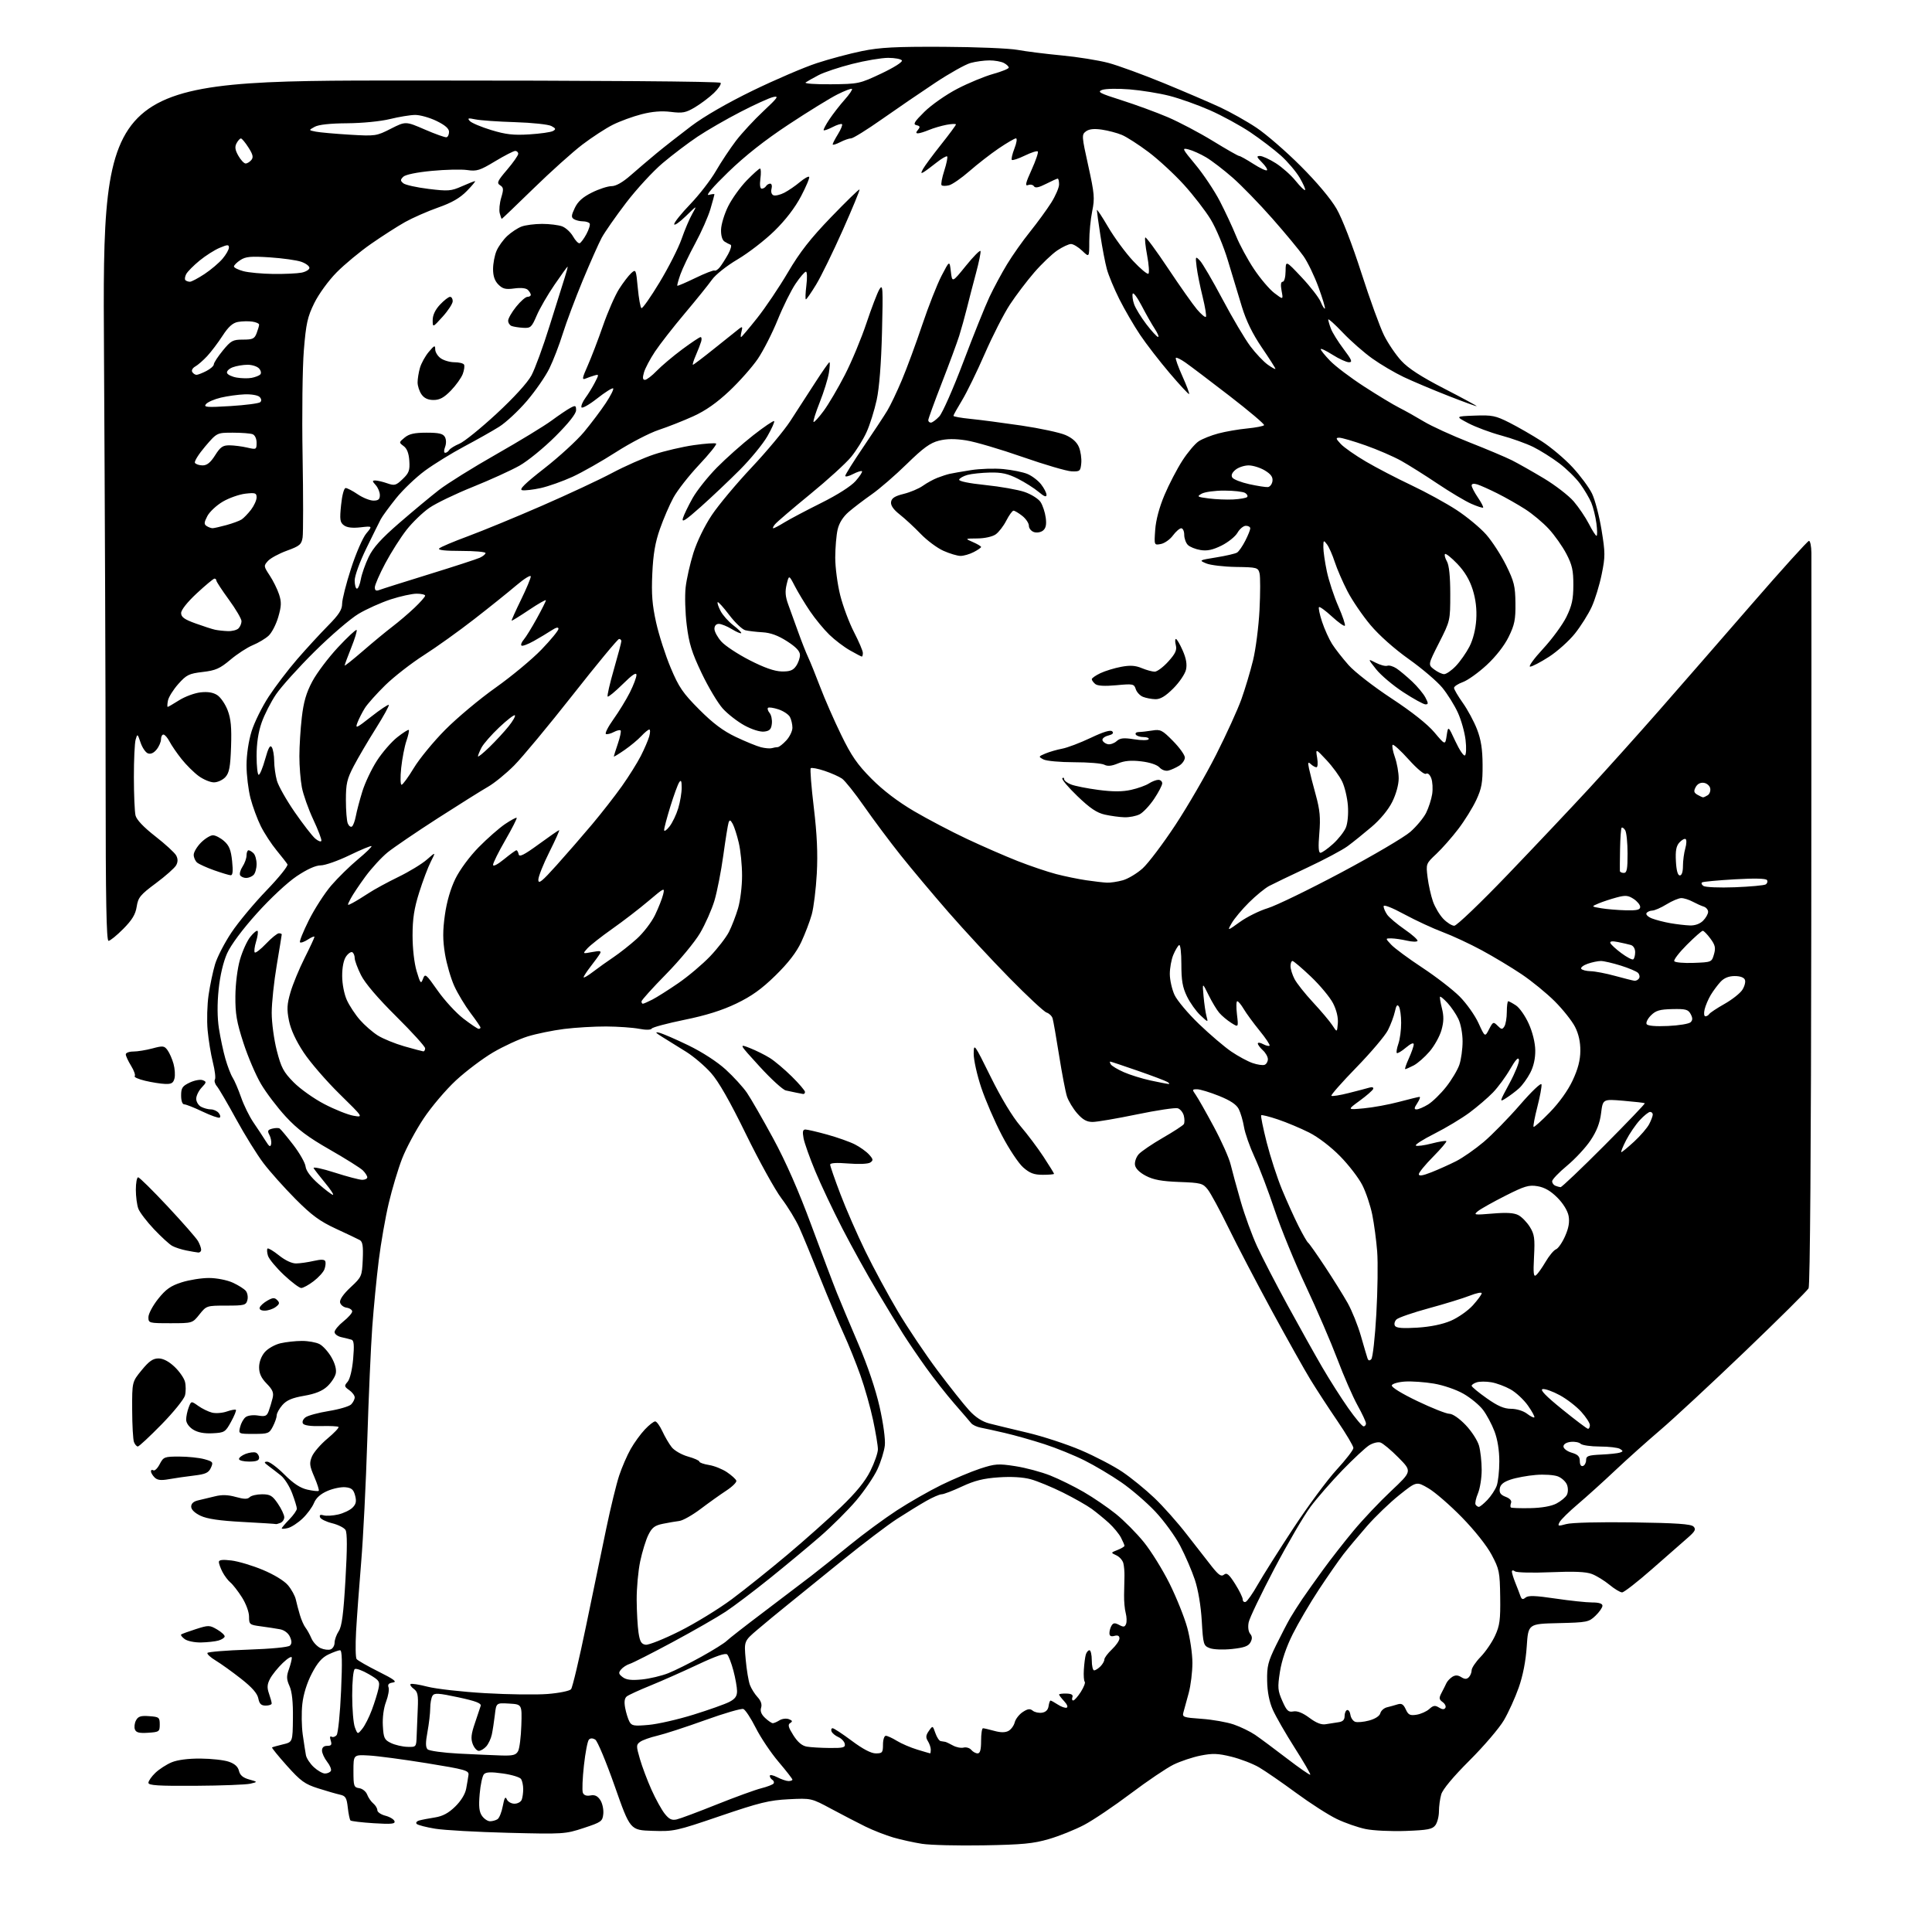 <?xml version="1.0" encoding="UTF-8" standalone="no"?>
<svg 
  version="1.1" 
  xmlns="http://www.w3.org/2000/svg" 
  xmlns:xlink="http://www.w3.org/1999/xlink" 
  xmlns:svg="http://www.w3.org/2000/svg"
  xmlns:rdf="http://www.w3.org/1999/02/22-rdf-syntax-ns#"
  xmlns:cc="http://creativecommons.org/ns#"
  xmlns:dc="http://purl.org/dc/elements/1.1/"
  viewBox="0 0 768 768"
  width="768"
  height="768"
>
<style>svg {background-color: white; }</style>"
<path stroke="none" fill="black" fill-rule="evenodd" d="M391.00,733.55C380.82,733.73 369.82,733.46 366.54,732.95C363.26,732.44 358.11,731.30 355.10,730.43C352.09,729.55 347.12,727.61 344.06,726.11C341.00,724.61 334.90,721.44 330.50,719.08C322.50,714.78 322.50,714.78 313.50,715.23C305.76,715.62 301.95,716.56 286.32,721.88C268.74,727.88 267.86,728.07 259.32,727.79C250.50,727.50 250.50,727.50 244.36,710.02C240.98,700.41 237.51,692.09 236.64,691.54C235.61,690.89 234.72,690.89 234.10,691.52C233.57,692.06 232.68,696.68 232.12,701.79C231.55,706.90 231.36,711.78 231.69,712.63C232.08,713.64 233.12,714.02 234.70,713.72C236.44,713.38 237.54,713.90 238.63,715.56C239.46,716.82 239.99,719.29 239.82,721.03C239.52,724.02 239.07,724.34 232.00,726.67C224.67,729.08 223.99,729.12 202.00,728.57C189.62,728.26 176.57,727.53 173.00,726.94C169.43,726.36 166.12,725.50 165.65,725.04C165.18,724.58 165.63,723.96 166.65,723.67C167.67,723.38 170.46,722.84 172.86,722.47C175.97,721.98 178.29,720.74 180.95,718.14C183.25,715.90 184.93,713.16 185.32,711.00C185.68,709.08 186.09,706.63 186.23,705.57C186.48,703.81 184.96,703.38 169.66,700.90C160.39,699.40 150.04,698.02 146.66,697.84C140.50,697.50 140.50,697.50 140.50,704.00C140.50,710.02 140.67,710.52 142.80,710.83C144.07,711.01 145.49,712.15 145.95,713.37C146.41,714.59 147.51,716.18 148.40,716.91C149.28,717.65 150.00,718.85 150.00,719.59C150.00,720.34 151.43,721.31 153.18,721.77C154.93,722.22 156.57,723.20 156.82,723.95C157.18,725.04 155.61,725.20 148.57,724.76C143.79,724.46 139.63,723.96 139.32,723.66C139.02,723.35 138.53,721.05 138.25,718.54C137.81,714.61 137.37,713.89 135.12,713.40C133.68,713.08 129.77,711.95 126.44,710.89C121.18,709.22 119.54,708.03 114.07,701.93C110.61,698.06 107.94,694.77 108.14,694.63C108.34,694.49 110.26,693.95 112.42,693.43C116.34,692.50 116.34,692.50 116.44,683.00C116.52,676.58 116.08,672.44 115.08,670.23C113.89,667.58 113.84,666.34 114.81,663.66C115.46,661.84 116.00,659.74 116.00,658.98C116.00,658.20 114.45,659.09 112.41,661.05C110.44,662.95 108.16,665.78 107.35,667.33C106.19,669.54 106.10,670.85 106.93,673.23C107.52,674.92 108.00,676.68 108.00,677.15C108.00,677.62 106.93,678.00 105.63,678.00C103.81,678.00 103.11,677.32 102.68,675.13C102.28,673.14 100.16,670.73 95.80,667.31C92.34,664.59 87.81,661.34 85.74,660.09C83.68,658.85 82.20,657.48 82.46,657.06C82.73,656.64 89.96,656.05 98.55,655.76C107.80,655.45 114.61,654.79 115.25,654.15C116.04,653.36 116.04,652.38 115.24,650.62C114.57,649.16 113.00,647.98 111.31,647.66C109.77,647.37 106.36,646.85 103.75,646.50C99.19,645.90 99.00,645.75 99.00,642.63C99.00,640.79 97.78,637.48 96.17,634.95C94.61,632.50 92.56,629.86 91.60,629.07C90.65,628.29 89.22,626.40 88.43,624.87C87.65,623.35 87.00,621.56 87.00,620.91C87.00,620.07 88.46,619.89 91.94,620.31C94.66,620.63 100.27,622.30 104.42,624.03C108.93,625.91 112.98,628.38 114.48,630.16C115.87,631.81 117.27,634.36 117.59,635.83C117.91,637.30 118.65,640.08 119.22,642.00C119.79,643.92 120.78,646.17 121.43,647.00C122.08,647.83 123.14,649.74 123.79,651.26C124.44,652.79 126.07,654.53 127.42,655.15C128.77,655.76 130.58,655.99 131.44,655.66C132.30,655.33 133.00,654.13 133.00,653.00C133.00,651.86 133.74,649.80 134.65,648.41C135.90,646.50 136.54,641.61 137.33,627.86C138.05,615.49 138.05,609.30 137.34,608.18C136.78,607.28 134.36,606.08 131.98,605.50C129.60,604.91 127.45,603.84 127.21,603.12C126.90,602.21 127.36,601.97 128.63,602.36C129.66,602.68 132.26,602.53 134.40,602.04C136.55,601.55 139.12,600.32 140.13,599.31C141.54,597.91 141.77,596.80 141.16,594.49C140.53,592.10 139.75,591.44 137.31,591.20C135.64,591.03 132.42,591.69 130.16,592.67C127.41,593.86 125.65,595.44 124.81,597.47C124.13,599.14 122.08,601.92 120.25,603.65C118.43,605.38 115.82,607.08 114.47,607.42C113.11,607.76 112.00,607.82 112.00,607.55C112.00,607.29 113.35,605.69 115.00,604.00C116.65,602.31 118.00,600.38 118.00,599.72C118.00,599.05 117.15,596.27 116.12,593.55C115.09,590.83 113.09,587.68 111.68,586.55C110.27,585.42 108.08,583.73 106.81,582.79C104.94,581.41 104.82,581.08 106.20,581.04C107.14,581.02 110.21,583.31 113.03,586.12C116.63,589.73 119.35,591.52 122.21,592.16C124.44,592.66 126.46,592.87 126.70,592.63C126.94,592.39 126.15,589.90 124.95,587.10C123.04,582.68 122.92,581.61 124.00,578.99C124.69,577.33 127.46,574.12 130.17,571.86C132.87,569.60 134.85,567.51 134.56,567.23C134.28,566.94 131.14,566.79 127.60,566.89C123.54,567.00 120.89,566.63 120.43,565.88C120.01,565.21 120.47,564.13 121.46,563.40C122.44,562.69 126.59,561.57 130.70,560.90C134.80,560.24 138.80,559.06 139.58,558.28C140.36,557.50 141.00,556.24 141.00,555.49C141.00,554.73 140.02,553.43 138.82,552.59C136.83,551.19 136.77,550.90 138.19,549.28C139.10,548.22 140.00,544.54 140.38,540.22C140.86,534.79 140.70,532.85 139.76,532.56C139.07,532.34 137.26,531.90 135.75,531.56C134.24,531.23 133.00,530.31 133.00,529.52C133.00,528.73 134.57,526.83 136.50,525.29C138.42,523.76 140.00,521.97 140.00,521.32C140.00,520.67 138.99,520.00 137.76,519.82C136.53,519.64 135.37,518.70 135.18,517.72C134.97,516.61 136.56,514.33 139.37,511.72C143.79,507.60 143.90,507.35 144.20,500.63C144.43,495.34 144.16,493.58 143.00,492.94C142.18,492.49 137.90,490.45 133.50,488.42C127.08,485.44 123.91,483.11 117.44,476.61C113.01,472.15 107.30,465.76 104.76,462.41C102.21,459.06 97.32,451.18 93.89,444.91C90.46,438.63 87.01,432.74 86.23,431.81C85.44,430.89 85.09,429.66 85.44,429.10C85.79,428.53 85.42,425.47 84.62,422.29C83.82,419.10 82.88,413.35 82.53,409.50C82.18,405.65 82.35,399.35 82.92,395.50C83.48,391.65 84.64,386.16 85.49,383.30C86.35,380.43 89.29,374.74 92.03,370.65C94.77,366.55 101.04,359.03 105.96,353.93C110.88,348.83 114.62,344.18 114.27,343.58C113.92,342.99 111.96,340.48 109.92,338.00C107.88,335.52 105.07,331.22 103.68,328.43C102.29,325.64 100.44,320.62 99.57,317.28C98.71,313.94 98.00,308.06 98.00,304.21C98.00,300.03 98.81,294.60 100.00,290.73C101.10,287.17 104.18,280.93 106.84,276.88C109.50,272.82 114.60,266.12 118.18,262.00C121.75,257.88 127.23,251.92 130.34,248.77C134.72,244.34 136.00,242.36 136.00,240.00C136.00,238.33 137.59,232.03 139.54,226.01C141.49,219.98 144.21,213.71 145.60,212.07C148.11,209.08 148.11,209.08 143.30,209.62C140.07,209.99 137.91,209.72 136.70,208.81C135.14,207.64 134.99,206.53 135.59,200.73C135.99,196.80 136.75,194.00 137.41,194.00C138.03,194.00 140.19,195.12 142.21,196.50C144.24,197.87 147.04,199.00 148.45,199.00C150.40,199.00 151.00,198.49 151.00,196.83C151.00,195.63 150.26,193.83 149.35,192.83C147.93,191.27 147.91,191.00 149.20,191.00C150.02,191.00 152.15,191.50 153.92,192.12C156.85,193.14 157.40,192.99 160.07,190.43C162.58,188.03 162.96,186.99 162.71,183.20C162.52,180.21 161.79,178.31 160.46,177.33C158.53,175.89 158.54,175.84 160.86,173.94C162.64,172.47 164.77,172.00 169.56,172.00C174.48,172.00 176.11,172.38 176.85,173.70C177.41,174.71 177.44,176.33 176.92,177.70C176.41,179.06 176.42,180.00 176.97,180.00C177.47,180.00 178.19,179.50 178.56,178.90C178.94,178.29 180.77,177.16 182.64,176.38C184.51,175.60 191.13,170.24 197.36,164.48C204.29,158.07 209.67,152.16 211.25,149.25C212.66,146.64 215.92,137.75 218.48,129.50C221.05,121.25 223.77,112.59 224.52,110.25C225.27,107.91 225.76,106.00 225.62,106.00C225.47,106.00 223.14,109.23 220.43,113.19C217.72,117.14 214.53,122.65 213.34,125.44C211.34,130.11 210.92,130.49 207.97,130.31C206.21,130.21 204.14,129.88 203.38,129.59C202.62,129.30 202.00,128.35 202.00,127.47C202.00,126.60 203.43,124.11 205.17,121.94C206.91,119.77 208.93,118.00 209.67,118.00C210.40,118.00 211.00,117.64 211.00,117.20C211.00,116.76 210.48,115.88 209.84,115.24C209.12,114.52 207.07,114.30 204.46,114.66C201.01,115.13 199.85,114.85 198.12,113.12C196.66,111.66 196.00,109.74 196.00,106.97C196.00,104.75 196.62,101.49 197.38,99.72C198.13,97.95 200.05,95.29 201.63,93.81C203.21,92.34 205.77,90.65 207.32,90.06C208.86,89.48 212.55,89.00 215.50,89.00C218.45,89.00 222.04,89.45 223.48,89.99C224.91,90.54 226.85,92.33 227.79,93.98C228.73,95.64 229.91,96.85 230.41,96.69C230.91,96.53 232.13,94.88 233.12,93.04C234.11,91.19 234.69,89.30 234.40,88.84C234.12,88.38 232.90,87.99 231.69,87.98C230.49,87.98 228.89,87.58 228.14,87.11C227.02,86.40 227.08,85.64 228.49,82.67C229.70,80.10 231.64,78.36 235.29,76.54C238.10,75.14 241.61,74.00 243.09,74.00C244.83,74.00 247.49,72.50 250.64,69.74C253.31,67.39 257.98,63.43 261.00,60.92C264.02,58.42 270.22,53.57 274.76,50.13C279.90,46.25 289.17,40.91 299.26,36.00C308.19,31.67 319.62,26.76 324.66,25.11C329.70,23.45 337.80,21.29 342.66,20.30C349.81,18.84 356.00,18.52 375.00,18.61C387.93,18.67 401.20,19.22 404.50,19.83C407.80,20.44 415.68,21.43 422.00,22.03C428.32,22.62 436.70,23.97 440.62,25.01C444.53,26.06 454.43,29.68 462.62,33.04C470.80,36.41 480.88,40.73 485.00,42.64C489.12,44.56 495.65,48.22 499.50,50.80C503.35,53.37 511.24,60.20 517.02,65.99C523.45,72.40 529.01,79.03 531.31,83.00C533.53,86.84 537.56,97.26 541.17,108.50C544.53,118.95 548.59,130.13 550.19,133.33C551.80,136.54 554.89,141.10 557.07,143.45C559.82,146.45 564.95,149.76 574.01,154.43C581.15,158.11 587.00,161.27 587.00,161.45C587.00,161.63 581.94,159.80 575.75,157.37C569.56,154.95 561.58,151.57 558.00,149.88C554.42,148.18 548.80,144.87 545.50,142.51C542.20,140.16 536.91,135.52 533.75,132.19C530.59,128.87 528.00,126.54 528.00,127.01C528.00,127.48 528.48,129.14 529.07,130.68C529.66,132.23 531.92,135.86 534.10,138.75C537.36,143.07 537.74,144.00 536.23,144.00C535.22,144.00 532.28,142.66 529.70,141.02C527.11,139.38 525.00,138.38 525.00,138.80C525.00,139.22 526.69,141.31 528.75,143.44C530.81,145.58 536.87,150.16 542.22,153.62C547.56,157.09 553.86,160.90 556.22,162.08C558.57,163.27 562.98,165.74 566.00,167.56C569.02,169.39 577.15,173.11 584.05,175.82C590.95,178.53 598.60,181.76 601.05,182.99C603.50,184.23 609.19,187.45 613.71,190.16C618.22,192.87 623.55,196.98 625.55,199.29C627.54,201.61 630.27,205.64 631.61,208.25C632.94,210.86 634.31,213.00 634.65,213.00C634.98,213.00 634.96,210.78 634.60,208.06C634.24,205.34 633.32,201.63 632.56,199.81C631.79,197.99 629.80,194.61 628.12,192.31C626.45,190.01 622.70,186.33 619.79,184.14C616.88,181.95 612.25,179.04 609.50,177.68C606.75,176.32 600.99,174.25 596.69,173.09C592.40,171.93 586.55,169.74 583.69,168.24C578.50,165.50 578.50,165.50 586.20,165.21C593.12,164.95 594.51,165.23 600.00,168.00C603.37,169.70 609.13,173.02 612.81,175.38C616.49,177.74 622.03,182.41 625.12,185.76C628.21,189.10 631.70,193.81 632.86,196.22C634.03,198.63 635.73,205.10 636.63,210.60C638.13,219.76 638.14,221.24 636.69,228.33C635.82,232.59 634.03,238.42 632.71,241.28C631.39,244.15 628.40,248.90 626.07,251.83C623.74,254.75 619.10,258.92 615.76,261.08C612.42,263.23 609.04,265.00 608.25,265.00C607.46,265.00 609.77,261.81 613.38,257.91C616.99,254.01 621.17,248.30 622.68,245.22C624.87,240.74 625.42,238.21 625.43,232.56C625.45,226.76 624.95,224.54 622.66,220.16C621.13,217.22 617.99,212.78 615.70,210.29C613.40,207.79 609.16,204.24 606.27,202.40C603.39,200.55 598.44,197.74 595.26,196.15C592.09,194.56 588.49,192.95 587.25,192.56C585.84,192.13 585.00,192.28 585.00,192.99C585.00,193.60 586.11,195.74 587.47,197.75C588.83,199.75 589.77,201.56 589.56,201.78C589.34,201.99 587.21,201.30 584.81,200.24C582.42,199.18 576.42,195.60 571.48,192.29C566.54,188.97 560.02,184.88 557.00,183.18C553.98,181.49 547.60,178.73 542.83,177.05C538.06,175.37 533.37,174.00 532.41,174.00C530.89,174.00 530.98,174.35 533.01,176.52C534.31,177.90 538.79,181.03 542.97,183.48C547.14,185.93 555.27,190.16 561.03,192.88C566.79,195.60 574.88,200.03 579.01,202.73C583.14,205.43 588.44,209.83 590.79,212.50C593.14,215.17 596.70,220.66 598.70,224.70C601.88,231.13 602.34,233.00 602.41,239.77C602.49,246.31 602.07,248.37 599.71,253.18C598.01,256.65 594.62,260.99 590.98,264.36C587.72,267.38 583.46,270.43 581.52,271.13C579.58,271.83 578.00,272.88 578.00,273.45C578.00,274.03 579.57,276.71 581.49,279.41C583.41,282.11 585.95,286.83 587.14,289.91C588.72,294.01 589.32,297.77 589.35,304.00C589.40,311.08 588.98,313.42 586.85,318.00C585.44,321.02 582.24,326.20 579.72,329.50C577.21,332.80 573.28,337.27 570.99,339.42C566.83,343.33 566.82,343.37 567.49,348.79C567.87,351.79 568.83,356.09 569.63,358.36C570.42,360.62 572.27,363.72 573.73,365.24C575.18,366.76 577.15,368.00 578.10,368.00C579.05,368.00 588.57,358.89 599.26,347.75C609.95,336.61 624.51,321.20 631.62,313.50C638.72,305.80 651.28,291.81 659.52,282.42C667.76,273.02 684.33,254.01 696.34,240.17C708.36,226.32 718.60,215.00 719.09,215.00C719.59,215.00 720.03,217.14 720.06,219.75C720.10,222.36 720.07,288.81 720.01,367.42C719.93,455.95 719.53,511.01 718.94,512.12C718.41,513.10 707.07,524.35 693.74,537.13C680.41,549.90 665.24,563.99 660.03,568.43C654.82,572.87 646.72,580.12 642.03,584.55C637.34,588.98 630.67,595.00 627.22,597.93C623.76,600.86 620.50,604.06 619.98,605.04C619.10,606.68 619.32,606.75 622.63,605.84C624.72,605.26 635.85,604.98 649.07,605.17C666.38,605.42 672.22,605.82 673.20,606.83C674.27,607.92 673.86,608.71 670.86,611.33C668.85,613.07 662.47,618.66 656.69,623.75C650.90,628.84 645.55,633.00 644.81,633.00C644.06,633.00 641.80,631.64 639.78,629.97C637.76,628.31 634.62,626.38 632.80,625.69C630.46,624.79 625.72,624.59 616.50,624.98C609.35,625.29 602.94,625.14 602.25,624.65C601.49,624.10 601.00,624.15 601.00,624.76C601.00,625.31 601.61,627.27 602.35,629.13C603.10,630.98 604.00,633.34 604.36,634.36C604.88,635.83 605.32,635.98 606.43,635.06C607.50,634.17 610.29,634.26 618.30,635.45C624.05,636.30 630.61,637.00 632.88,637.00C635.61,637.00 637.00,637.44 637.00,638.31C637.00,639.04 635.75,640.82 634.23,642.28C631.59,644.81 630.90,644.95 619.48,645.22C607.50,645.50 607.50,645.50 606.90,654.50C606.52,660.29 605.38,666.12 603.72,670.83C602.30,674.87 599.65,680.72 597.82,683.83C595.99,686.95 589.85,694.14 584.16,699.81C577.64,706.32 573.49,711.30 572.91,713.31C572.41,715.06 572.00,718.09 572.00,720.05C572.00,722.01 571.37,724.48 570.60,725.53C569.42,727.15 567.62,727.50 558.78,727.83C553.04,728.04 545.88,727.70 542.86,727.07C539.84,726.45 534.70,724.66 531.44,723.10C528.17,721.54 520.89,716.87 515.26,712.73C509.63,708.59 503.00,704.02 500.52,702.56C498.04,701.11 493.09,699.20 489.52,698.32C484.15,697.00 482.03,696.92 477.26,697.87C474.09,698.50 469.25,700.12 466.50,701.46C463.75,702.81 456.10,707.97 449.50,712.94C442.90,717.91 434.57,723.53 430.98,725.42C427.40,727.31 421.10,729.85 416.98,731.05C410.75,732.87 406.42,733.28 391.00,733.55zM194.81,723.98C195.74,723.98 197.07,723.61 197.77,723.16C198.47,722.72 199.42,720.36 199.87,717.93C200.49,714.65 200.90,713.95 201.46,715.25C201.87,716.21 203.24,717.00 204.50,717.00C205.76,717.00 207.06,716.29 207.39,715.42C207.73,714.55 207.99,712.64 207.98,711.17C207.98,709.70 207.60,707.91 207.14,707.20C206.69,706.48 203.43,705.48 199.91,704.99C195.18,704.32 193.21,704.39 192.37,705.29C191.75,705.96 190.99,709.47 190.68,713.10C190.24,718.09 190.47,720.23 191.61,721.85C192.44,723.03 193.88,723.99 194.81,723.98zM269.00,723.25C270.38,722.94 277.52,720.27 284.87,717.32C292.22,714.38 300.22,711.47 302.64,710.86C305.06,710.25 307.26,709.39 307.53,708.95C307.81,708.50 307.58,707.86 307.02,707.51C306.46,707.16 306.00,706.45 306.00,705.92C306.00,705.38 307.33,705.64 308.95,706.47C310.57,707.31 312.60,708.00 313.45,708.00C314.30,708.00 315.00,707.74 315.00,707.43C315.00,707.11 312.51,703.91 309.46,700.32C306.41,696.73 302.35,690.67 300.43,686.85C298.50,683.03 296.29,679.66 295.50,679.36C294.71,679.06 287.87,681.05 280.28,683.79C272.70,686.52 264.17,689.30 261.33,689.96C258.49,690.62 255.40,691.72 254.46,692.41C252.87,693.57 252.86,694.02 254.38,699.24C255.27,702.31 257.35,707.83 259.00,711.50C260.65,715.18 263.01,719.45 264.25,721.00C265.99,723.19 267.06,723.69 269.00,723.25zM77.75,709.88C62.88,709.98 59.00,709.73 59.00,708.69C59.00,707.96 60.24,706.19 61.75,704.74C63.26,703.29 66.17,701.41 68.22,700.55C70.56,699.58 74.83,699.02 79.72,699.06C84.00,699.09 89.06,699.65 90.96,700.31C93.30,701.11 94.60,702.29 94.99,703.94C95.40,705.67 96.59,706.68 99.03,707.36C102.50,708.34 102.50,708.34 99.50,709.05C97.85,709.44 88.06,709.82 77.75,709.88zM520.86,705.48C521.06,705.27 518.28,700.46 514.67,694.80C511.06,689.13 507.15,682.33 505.97,679.67C504.56,676.49 503.79,672.57 503.71,668.17C503.60,662.37 504.06,660.53 507.26,654.00C509.29,649.88 511.81,645.01 512.88,643.18C513.95,641.36 516.09,637.99 517.65,635.68C519.21,633.38 522.94,628.12 525.94,624.00C528.93,619.88 534.38,612.90 538.04,608.50C541.69,604.10 548.42,596.98 552.99,592.69C561.30,584.87 561.30,584.87 555.93,579.43C552.98,576.44 549.74,573.74 548.73,573.42C547.73,573.10 545.69,573.62 544.20,574.57C542.72,575.53 537.97,579.95 533.65,584.40C529.33,588.86 523.64,595.38 521.01,598.89C518.37,602.41 511.89,613.49 506.60,623.53C501.32,633.57 496.71,643.18 496.37,644.89C496.00,646.73 496.24,648.58 496.94,649.43C497.81,650.48 497.85,651.42 497.08,652.86C496.26,654.38 494.55,654.99 489.76,655.50C486.23,655.87 482.37,655.73 480.90,655.16C478.41,654.20 478.28,653.77 477.72,644.33C477.37,638.37 476.29,631.94 474.98,628.00C473.79,624.42 471.17,618.35 469.16,614.51C467.15,610.66 462.68,604.52 459.24,600.87C455.80,597.22 449.72,591.99 445.74,589.25C441.76,586.50 435.19,582.59 431.15,580.57C427.11,578.54 419.91,575.61 415.15,574.07C410.39,572.52 403.35,570.53 399.50,569.64C395.65,568.74 391.28,567.78 389.78,567.50C388.28,567.21 386.61,566.42 386.06,565.74C385.52,565.06 382.52,561.58 379.40,558.00C376.28,554.42 371.21,547.97 368.12,543.66C365.03,539.34 360.90,533.27 358.94,530.16C356.98,527.05 352.29,519.33 348.51,513.00C344.73,506.68 338.59,495.59 334.87,488.38C331.15,481.16 326.30,470.91 324.10,465.61C321.89,460.31 319.79,454.40 319.43,452.49C318.94,449.87 319.12,449.00 320.16,449.00C320.92,449.00 324.84,449.91 328.87,451.03C332.91,452.15 337.85,453.90 339.85,454.93C341.86,455.95 344.38,457.76 345.46,458.95C347.14,460.81 347.21,461.26 345.96,462.11C345.12,462.69 341.44,462.85 337.25,462.51C332.55,462.13 330.00,462.28 330.00,462.95C330.00,463.52 331.83,468.79 334.07,474.68C336.30,480.56 340.78,490.80 344.02,497.44C347.25,504.07 353.07,514.83 356.95,521.36C360.83,527.88 367.93,538.45 372.73,544.86C377.53,551.26 383.16,558.36 385.24,560.62C387.77,563.39 390.42,565.11 393.26,565.85C395.59,566.45 402.45,568.11 408.50,569.54C414.55,570.97 424.09,574.10 429.69,576.49C435.29,578.88 442.72,582.76 446.19,585.11C449.66,587.45 455.37,592.10 458.87,595.44C462.38,598.77 468.20,605.33 471.80,610.00C475.41,614.67 479.90,620.43 481.78,622.79C484.48,626.17 485.49,626.84 486.56,625.95C487.65,625.05 488.55,625.80 490.96,629.60C492.63,632.24 494.00,635.02 494.00,635.78C494.00,636.54 494.52,636.99 495.15,636.78C495.78,636.57 497.96,633.48 499.98,629.90C502.01,626.33 508.39,616.23 514.16,607.45C519.92,598.68 527.65,588.24 531.32,584.25C534.99,580.26 538.00,576.36 538.00,575.60C538.00,574.83 535.13,570.00 531.63,564.85C528.12,559.71 523.33,552.35 520.97,548.50C518.61,544.65 511.67,532.27 505.54,521.00C499.42,509.73 491.66,494.88 488.31,488.00C484.95,481.12 481.26,474.31 480.11,472.85C478.15,470.37 477.38,470.17 468.75,469.85C461.80,469.59 458.50,468.98 455.50,467.41C452.96,466.08 451.38,464.50 451.17,463.08C450.99,461.84 451.66,459.92 452.67,458.80C453.68,457.69 457.98,454.76 462.24,452.30C466.50,449.85 470.26,447.40 470.59,446.86C470.92,446.32 470.92,444.82 470.59,443.51C470.26,442.20 469.18,440.88 468.19,440.56C467.20,440.25 459.89,441.34 451.94,442.99C444.00,444.63 436.08,445.99 434.35,445.99C432.02,446.00 430.43,445.12 428.21,442.59C426.56,440.71 424.73,437.67 424.13,435.84C423.54,434.00 422.13,426.65 421.00,419.50C419.87,412.35 418.71,405.74 418.42,404.80C418.13,403.87 417.06,402.84 416.04,402.51C415.02,402.19 408.35,395.98 401.22,388.71C394.08,381.45 383.18,369.68 376.98,362.56C370.78,355.44 362.22,345.24 357.96,339.89C353.70,334.54 347.21,325.85 343.54,320.59C339.87,315.32 335.90,310.34 334.73,309.52C333.55,308.70 330.40,307.30 327.73,306.41C325.06,305.52 322.61,305.06 322.28,305.38C321.96,305.70 322.51,312.73 323.50,320.99C324.78,331.67 325.12,339.25 324.69,347.25C324.35,353.44 323.45,360.75 322.69,363.50C321.93,366.25 320.04,371.20 318.50,374.50C316.58,378.60 313.34,382.79 308.28,387.75C302.77,393.15 298.77,396.01 292.69,398.93C287.04,401.64 280.64,403.65 272.08,405.39C265.25,406.79 259.40,408.35 259.08,408.87C258.72,409.45 256.75,409.48 254.00,408.95C251.52,408.48 245.66,408.07 240.97,408.04C236.28,408.02 228.75,408.46 224.23,409.03C219.71,409.60 213.20,410.94 209.76,412.00C206.32,413.07 200.12,415.93 196.00,418.35C191.88,420.78 185.24,425.78 181.25,429.47C177.27,433.16 171.47,439.99 168.38,444.64C165.28,449.30 161.44,456.46 159.85,460.55C158.26,464.65 155.87,472.61 154.54,478.25C153.20,483.89 151.41,494.12 150.56,501.00C149.70,507.88 148.54,519.80 147.98,527.50C147.42,535.20 146.53,555.45 146.00,572.50C145.47,589.55 144.38,611.38 143.57,621.00C142.77,630.62 141.86,643.00 141.55,648.50C141.25,654.00 141.34,658.95 141.75,659.50C142.16,660.05 146.10,662.30 150.50,664.50C156.70,667.60 157.98,668.57 156.17,668.83C154.53,669.06 154.02,669.62 154.45,670.73C154.78,671.59 154.34,674.17 153.47,676.45C152.51,678.95 152.00,682.76 152.19,686.04C152.47,690.95 152.79,691.62 155.46,692.90C157.09,693.67 160.01,694.35 161.95,694.40C165.46,694.50 165.48,694.48 165.63,690.00C165.72,687.52 165.91,682.63 166.07,679.12C166.31,673.84 166.04,672.51 164.51,671.38C163.48,670.63 162.90,669.77 163.21,669.45C163.52,669.14 166.56,669.61 169.96,670.49C173.37,671.37 183.65,672.53 192.83,673.06C202.00,673.60 213.21,673.74 217.74,673.38C222.27,673.02 226.44,672.17 227.00,671.49C227.57,670.82 230.24,659.52 232.96,646.38C235.67,633.25 239.30,615.75 241.02,607.50C242.74,599.25 245.05,589.80 246.15,586.50C247.25,583.20 249.30,578.48 250.71,576.00C252.11,573.52 254.64,570.04 256.33,568.25C258.01,566.46 259.87,565.01 260.45,565.03C261.03,565.04 262.31,566.81 263.30,568.95C264.28,571.09 265.95,573.94 267.01,575.28C268.06,576.62 270.97,578.29 273.46,578.99C275.96,579.69 278.00,580.59 278.00,581.00C278.00,581.41 279.72,582.02 281.83,582.36C283.94,582.69 287.16,583.99 289.00,585.23C290.84,586.48 292.51,587.99 292.70,588.60C292.90,589.20 291.14,590.95 288.78,592.50C286.43,594.04 281.81,597.33 278.53,599.81C275.25,602.29 271.43,604.45 270.03,604.61C268.64,604.78 265.70,605.28 263.50,605.73C260.26,606.39 259.16,607.23 257.72,610.16C256.74,612.15 255.29,616.86 254.49,620.64C253.69,624.41 253.06,631.33 253.09,636.00C253.12,640.67 253.45,646.52 253.82,649.00C254.36,652.58 254.94,653.56 256.65,653.81C257.83,653.98 263.91,651.55 270.15,648.42C276.39,645.29 285.77,639.54 291.00,635.64C296.23,631.74 306.12,623.81 313.00,618.03C319.88,612.24 329.43,603.73 334.24,599.12C340.33,593.28 343.89,588.91 345.99,584.71C347.64,581.39 348.99,577.51 348.98,576.09C348.98,574.67 348.11,569.45 347.06,564.50C346.01,559.55 343.75,551.55 342.03,546.72C340.32,541.89 337.33,534.47 335.38,530.22C333.43,525.97 329.22,515.98 326.02,508.00C322.82,500.02 319.10,491.02 317.74,488.00C316.39,484.98 313.20,479.74 310.64,476.37C308.09,472.99 301.75,461.52 296.54,450.87C290.10,437.68 285.66,429.91 282.62,426.50C280.17,423.75 275.76,419.99 272.83,418.15C269.90,416.30 265.70,413.69 263.50,412.35C260.58,410.56 260.17,410.07 262.00,410.51C263.38,410.84 268.63,413.11 273.68,415.56C279.17,418.23 285.11,422.08 288.48,425.16C291.58,427.99 295.38,432.15 296.92,434.40C298.47,436.66 303.15,444.80 307.33,452.50C312.39,461.82 317.46,473.35 322.50,487.00C326.67,498.27 331.26,510.43 332.70,514.00C334.14,517.58 337.97,526.70 341.22,534.28C344.89,542.85 348.08,552.29 349.66,559.28C351.14,565.86 352.00,572.20 351.73,574.61C351.48,576.87 350.15,581.14 348.77,584.11C347.39,587.07 343.60,592.64 340.35,596.49C337.09,600.33 330.62,606.78 325.96,610.82C321.31,614.86 312.32,622.33 306.00,627.41C299.68,632.49 291.80,638.45 288.50,640.64C285.20,642.83 275.75,648.25 267.50,652.69C259.25,657.12 251.53,661.05 250.34,661.41C249.15,661.78 247.59,662.78 246.88,663.65C245.78,664.96 245.89,665.45 247.54,666.70C248.97,667.78 251.01,668.02 255.15,667.61C258.25,667.30 262.98,666.18 265.65,665.12C268.32,664.06 274.28,661.09 278.89,658.52C283.51,655.96 287.99,653.15 288.85,652.29C289.71,651.43 296.29,646.30 303.46,640.89C310.63,635.47 319.20,628.96 322.50,626.42C325.80,623.87 332.78,618.30 338.00,614.03C343.23,609.77 351.54,603.65 356.48,600.43C361.42,597.21 369.41,592.64 374.23,590.28C379.06,587.92 385.97,585.01 389.58,583.82C395.58,581.86 396.82,581.77 403.66,582.83C407.78,583.47 414.02,585.15 417.53,586.55C421.04,587.95 427.02,590.90 430.81,593.10C434.61,595.30 440.35,599.22 443.57,601.81C446.80,604.41 451.80,609.45 454.69,613.02C457.58,616.58 462.18,624.00 464.92,629.50C467.65,635.00 470.81,642.87 471.94,646.98C473.07,651.09 474.00,657.41 474.00,661.02C474.00,664.63 473.34,670.04 472.52,673.04C471.71,676.04 470.78,679.45 470.45,680.60C469.88,682.58 470.31,682.74 477.67,683.26C481.98,683.56 487.72,684.58 490.43,685.51C493.14,686.44 496.96,688.30 498.93,689.63C500.89,690.97 506.55,695.17 511.49,698.96C516.43,702.75 520.65,705.68 520.86,705.48zM129.18,705.00C130.12,705.00 131.16,704.55 131.51,703.99C131.85,703.44 131.20,701.80 130.06,700.36C128.93,698.91 128.00,696.89 128.00,695.87C128.00,694.65 128.72,694.00 130.07,694.00C131.72,694.00 132.00,693.57 131.46,691.87C131.05,690.57 131.17,689.99 131.78,690.36C132.33,690.70 133.24,690.41 133.82,689.72C134.40,689.02 135.19,681.15 135.58,672.23C136.10,660.54 135.98,656.00 135.18,656.00C134.57,656.00 132.48,656.76 130.54,657.68C127.97,658.91 126.18,660.96 123.94,665.28C122.01,668.98 120.60,673.49 120.18,677.35C119.80,680.73 119.88,686.20 120.34,689.50C120.81,692.80 121.38,696.50 121.61,697.72C121.84,698.94 123.25,701.08 124.75,702.47C126.25,703.86 128.25,705.00 129.18,705.00zM199.21,697.83C203.93,697.97 205.11,697.67 205.96,696.08C206.52,695.02 207.10,690.41 207.24,685.83C207.50,677.50 207.50,677.50 202.38,677.20C197.26,676.90 197.26,676.90 196.71,681.70C196.40,684.34 195.86,687.85 195.51,689.49C195.16,691.14 194.16,693.27 193.28,694.24C192.41,695.21 191.07,696.00 190.32,696.00C189.57,696.00 188.48,694.77 187.91,693.27C187.10,691.14 187.30,689.30 188.77,685.02C189.81,681.98 190.85,678.87 191.08,678.10C191.39,677.06 189.09,676.19 182.15,674.70C174.24,673.01 172.66,672.92 171.92,674.10C171.43,674.87 171.02,677.10 171.02,679.07C171.01,681.03 170.52,685.25 169.93,688.44C169.14,692.69 169.15,694.55 169.97,695.38C170.59,695.99 176.13,696.76 182.30,697.08C188.46,697.39 196.07,697.73 199.21,697.83zM348.14,697.00C350.74,697.00 351.00,696.68 351.00,693.50C351.00,691.56 351.50,690.00 352.13,690.00C352.75,690.00 354.73,690.91 356.53,692.02C358.32,693.12 361.97,694.69 364.64,695.50C367.31,696.32 369.61,696.98 369.75,696.99C369.89,697.00 370.00,696.32 370.00,695.49C370.00,694.65 369.48,693.14 368.85,692.13C367.94,690.68 368.02,689.80 369.23,688.08C370.77,685.89 370.77,685.89 371.83,688.94C372.42,690.63 373.37,692.06 373.95,692.12C374.53,692.19 375.34,692.32 375.75,692.41C376.16,692.50 377.56,693.16 378.85,693.88C380.15,694.59 382.04,694.96 383.07,694.69C384.09,694.43 385.45,694.84 386.09,695.60C386.72,696.37 387.86,697.00 388.62,697.00C389.61,697.00 390.00,695.58 390.00,692.00C390.00,689.25 390.34,687.00 390.75,687.01C391.16,687.01 393.18,687.48 395.24,688.05C397.77,688.75 399.58,688.76 400.87,688.07C401.92,687.51 403.04,685.97 403.37,684.65C403.71,683.33 405.14,681.49 406.56,680.56C408.53,679.26 409.46,679.14 410.51,680.01C411.27,680.64 412.93,681.01 414.19,680.83C415.70,680.61 416.61,679.71 416.82,678.25C417.00,677.01 417.35,676.00 417.60,676.00C417.86,676.00 419.17,676.72 420.50,677.59C421.84,678.47 423.42,679.03 424.01,678.83C424.63,678.62 424.22,677.54 423.04,676.28C421.92,675.07 421.00,673.87 421.00,673.61C421.00,673.35 422.31,673.17 423.91,673.22C425.92,673.27 426.66,673.72 426.30,674.65C426.02,675.39 426.17,675.98 426.64,675.96C427.11,675.93 428.47,674.39 429.66,672.53C430.84,670.67 431.53,668.87 431.20,668.53C430.86,668.19 430.70,666.02 430.85,663.71C430.99,661.39 431.34,658.71 431.62,657.75C431.90,656.79 432.55,656.00 433.07,656.00C433.58,656.00 434.00,657.80 434.00,660.00C434.00,662.20 434.42,664.00 434.93,664.00C435.44,664.00 436.56,663.29 437.43,662.43C438.29,661.56 439.00,660.33 439.00,659.68C439.00,659.03 440.35,657.22 442.00,655.66C443.65,654.10 445.00,652.14 445.00,651.30C445.00,650.26 444.36,649.93 443.00,650.29C441.59,650.66 441.00,650.32 441.02,649.16C441.02,648.25 441.42,646.89 441.89,646.15C442.56,645.09 443.21,645.04 444.89,645.94C446.63,646.87 447.14,646.79 447.63,645.53C447.96,644.67 447.89,642.74 447.49,641.23C447.08,639.73 446.79,636.48 446.84,634.00C446.88,631.52 446.95,628.15 446.99,626.50C447.03,624.85 446.84,622.56 446.55,621.41C446.27,620.26 445.02,618.85 443.77,618.27C441.50,617.22 441.50,617.22 444.25,616.13C445.76,615.54 447.00,614.79 447.00,614.48C447.00,614.16 446.36,612.69 445.59,611.20C444.81,609.72 442.67,607.12 440.84,605.44C439.00,603.76 435.92,601.23 433.99,599.82C432.06,598.41 426.88,595.48 422.49,593.29C418.09,591.11 412.35,588.74 409.71,588.02C406.65,587.19 402.05,586.92 396.96,587.27C390.95,587.68 387.39,588.57 382.39,590.91C378.75,592.61 375.12,594.00 374.32,594.00C373.51,594.00 370.75,595.20 368.18,596.66C365.61,598.12 360.39,601.33 356.58,603.79C352.78,606.25 342.95,613.72 334.74,620.38C326.54,627.05 316.83,634.91 313.16,637.86C309.50,640.80 304.08,645.27 301.13,647.79C295.76,652.36 295.76,652.36 296.43,659.74C296.79,663.80 297.55,668.33 298.11,669.81C298.67,671.29 300.05,673.47 301.16,674.66C302.48,676.08 302.97,677.53 302.55,678.84C302.12,680.20 302.63,681.51 304.15,682.92C305.37,684.06 306.75,685.00 307.20,685.00C307.66,685.00 308.86,684.48 309.88,683.84C310.90,683.21 312.57,683.00 313.59,683.40C315.02,683.95 315.14,684.29 314.13,684.92C313.09,685.56 313.36,686.61 315.36,689.78C317.09,692.52 318.81,693.98 320.71,694.31C322.24,694.58 326.34,694.82 329.81,694.85C335.24,694.90 336.08,694.67 335.81,693.20C335.63,692.27 334.49,691.06 333.26,690.52C332.04,689.98 330.82,688.97 330.55,688.27C330.28,687.57 330.48,687.00 330.99,687.00C331.49,687.00 334.92,689.25 338.60,692.00C342.98,695.27 346.27,697.00 348.14,697.00zM58.88,688.80C55.35,689.03 54.10,688.72 53.63,687.48C53.29,686.59 53.48,684.96 54.07,683.87C54.91,682.29 55.98,681.95 59.31,682.20C63.23,682.48 63.50,682.69 63.50,685.50C63.50,688.36 63.28,688.51 58.88,688.80zM144.02,687.21C145.05,685.95 146.76,682.57 147.82,679.71C148.89,676.84 150.06,673.07 150.44,671.33C151.08,668.36 150.83,667.98 146.59,665.50C144.10,664.04 141.60,663.13 141.03,663.48C140.44,663.85 140.00,668.30 140.00,673.99C140.00,679.43 140.48,685.14 141.08,686.68C142.16,689.50 142.16,689.50 144.02,687.21zM257.86,685.67C261.51,685.35 269.53,683.51 275.68,681.60C281.83,679.69 288.25,677.41 289.93,676.53C292.22,675.35 293.00,674.26 292.99,672.22C292.98,670.73 292.33,667.07 291.54,664.10C290.75,661.13 289.64,658.24 289.08,657.68C288.39,656.99 284.62,658.28 277.28,661.74C271.35,664.53 262.90,668.27 258.50,670.06C254.10,671.84 249.90,673.77 249.17,674.34C248.26,675.05 248.06,676.49 248.51,678.92C248.88,680.87 249.64,683.32 250.20,684.37C251.10,686.05 252.00,686.20 257.86,685.67zM527.00,685.40C528.37,685.16 530.62,684.81 532.00,684.62C533.78,684.39 534.50,683.68 534.50,682.17C534.50,681.00 534.95,679.92 535.50,679.77C536.05,679.62 536.64,680.47 536.81,681.67C536.98,682.86 537.81,684.10 538.67,684.43C539.52,684.75 542.02,684.53 544.22,683.94C546.66,683.28 548.41,682.15 548.70,681.03C548.97,680.02 550.15,678.97 551.34,678.68C552.53,678.39 554.43,677.87 555.56,677.51C557.14,677.02 557.89,677.47 558.81,679.49C559.82,681.70 560.50,682.04 563.10,681.63C564.79,681.36 567.07,680.35 568.15,679.37C569.74,677.92 570.47,677.81 572.01,678.77C573.31,679.58 574.11,679.63 574.55,678.91C574.91,678.34 574.43,677.30 573.48,676.61C572.01,675.53 571.95,675.01 573.04,672.93C573.74,671.59 574.61,669.86 574.97,669.07C575.34,668.28 576.39,667.16 577.31,666.57C578.51,665.82 579.53,665.85 580.87,666.69C582.26,667.56 583.03,667.57 583.87,666.73C584.49,666.11 585.00,664.86 585.00,663.95C585.00,663.05 586.60,660.66 588.56,658.64C590.52,656.62 593.11,652.84 594.31,650.23C596.17,646.21 596.48,643.90 596.35,634.82C596.21,624.83 595.99,623.76 592.93,618.02C591.01,614.41 586.13,608.27 581.08,603.11C576.36,598.29 570.38,593.10 567.79,591.60C563.08,588.85 563.08,588.85 556.26,594.29C552.51,597.28 546.74,602.83 543.43,606.61C540.12,610.40 535.88,615.47 534.01,617.88C532.15,620.29 527.77,626.59 524.28,631.88C520.79,637.17 516.12,645.12 513.90,649.55C511.31,654.72 509.49,660.09 508.79,664.58C507.82,670.85 507.92,672.03 509.75,676.16C511.47,680.07 512.14,680.70 514.14,680.32C515.70,680.03 517.85,680.89 520.50,682.86C523.23,684.90 525.29,685.71 527.00,685.40zM79.94,652.90C77.43,652.96 74.51,652.36 73.44,651.58C72.38,650.80 71.73,649.97 72.00,649.74C72.28,649.50 74.90,648.55 77.83,647.61C82.92,645.98 83.30,645.99 86.33,647.76C88.07,648.78 89.41,650.04 89.31,650.56C89.20,651.08 88.08,651.79 86.81,652.15C85.54,652.51 82.45,652.85 79.94,652.90zM109.67,605.84C109.58,605.76 103.64,605.38 96.47,605.00C87.27,604.51 82.35,603.79 79.72,602.54C77.39,601.43 76.00,600.08 76.00,598.91C76.00,597.69 76.95,596.82 78.75,596.42C80.26,596.08 83.26,595.36 85.42,594.82C88.19,594.12 90.61,594.19 93.72,595.06C97.02,595.98 98.39,596.01 99.25,595.15C99.88,594.52 102.09,594.00 104.16,594.00C107.39,594.00 108.29,594.53 110.46,597.73C111.86,599.78 113.00,602.21 113.00,603.13C113.00,604.04 112.29,605.06 111.42,605.39C110.55,605.73 109.76,605.93 109.67,605.84zM608.25,599.51C612.87,599.42 616.67,598.75 618.72,597.67C620.49,596.74 622.35,595.20 622.85,594.24C623.37,593.25 623.40,591.53 622.91,590.24C622.44,588.99 620.80,587.48 619.28,586.89C617.75,586.30 613.80,586.03 610.50,586.31C607.20,586.58 602.70,587.41 600.50,588.15C597.63,589.12 596.41,590.14 596.18,591.75C595.94,593.42 596.55,594.26 598.53,595.01C600.19,595.64 601.00,596.55 600.67,597.42C600.38,598.18 600.33,599.00 600.57,599.23C600.80,599.47 604.26,599.59 608.25,599.51zM587.87,599.00C588.29,599.00 589.81,597.76 591.25,596.25C592.69,594.74 594.35,592.23 594.94,590.68C595.52,589.14 596.00,584.75 596.00,580.95C596.00,576.53 595.30,572.18 594.07,568.95C593.01,566.16 590.96,562.33 589.51,560.43C588.06,558.52 584.57,555.65 581.75,554.04C578.87,552.39 573.73,550.63 569.99,550.00C566.33,549.38 561.16,549.02 558.50,549.19C555.84,549.36 553.48,550.04 553.26,550.70C553.03,551.41 557.19,553.98 563.40,556.95C569.20,559.73 574.93,562.00 576.14,562.00C577.44,562.00 580.09,563.83 582.61,566.46C584.96,568.91 587.36,572.62 587.94,574.71C588.51,576.79 588.99,581.10 588.99,584.28C589.00,587.46 588.33,591.67 587.51,593.64C586.69,595.60 586.26,597.61 586.57,598.11C586.87,598.60 587.46,599.00 587.87,599.00zM67.20,587.99C63.98,588.57 62.54,588.40 61.45,587.31C60.65,586.51 60.00,585.41 60.00,584.87C60.00,584.33 60.43,584.15 60.96,584.47C61.48,584.80 62.62,583.70 63.48,582.03C64.98,579.15 65.35,579.00 71.28,579.01C74.70,579.01 79.17,579.48 81.21,580.04C84.67,581.00 84.85,581.24 83.83,583.48C82.92,585.46 81.74,586.01 77.11,586.56C74.03,586.92 69.57,587.57 67.20,587.99zM629.25,582.75C629.94,582.52 630.50,581.47 630.50,580.41C630.50,578.77 631.35,578.46 636.50,578.22C639.80,578.07 643.16,577.71 643.97,577.42C645.27,576.96 645.27,576.78 643.97,575.96C643.16,575.45 639.55,575.02 635.95,575.02C632.35,575.01 628.91,574.51 628.32,573.92C627.73,573.33 625.95,572.99 624.37,573.17C622.63,573.37 621.50,574.09 621.50,575.00C621.50,575.83 622.95,576.93 624.75,577.46C627.24,578.19 628.00,578.97 628.00,580.79C628.00,582.25 628.48,583.00 629.25,582.75zM99.00,581.00C96.80,581.00 95.00,580.54 95.00,579.98C95.00,579.41 96.20,578.49 97.67,577.93C99.14,577.38 100.94,577.15 101.67,577.43C102.40,577.71 103.00,578.63 103.00,579.47C103.00,580.59 101.93,581.00 99.00,581.00zM54.79,575.00C54.32,575.00 53.63,574.21 53.26,573.25C52.88,572.29 52.56,566.51 52.54,560.41C52.50,549.32 52.50,549.32 56.32,544.66C59.24,541.09 60.80,540.00 63.00,540.00C64.86,540.00 67.08,541.15 69.36,543.30C71.29,545.12 73.17,547.82 73.54,549.30C73.91,550.79 73.91,553.21 73.54,554.70C73.17,556.18 68.99,561.36 64.25,566.20C59.51,571.04 55.26,575.00 54.79,575.00zM84.49,569.75C81.13,569.92 78.60,569.43 76.75,568.27C75.11,567.23 74.00,565.65 74.00,564.33C74.00,563.12 74.45,560.95 75.00,559.50C76.00,556.87 76.00,556.87 78.81,558.87C80.36,559.97 82.82,561.17 84.29,561.54C85.76,561.91 88.40,561.71 90.14,561.10C91.89,560.49 93.52,560.19 93.77,560.44C94.01,560.68 93.15,562.82 91.84,565.19C89.58,569.30 89.24,569.51 84.49,569.75zM100.87,570.00C94.78,570.00 94.78,570.00 95.45,567.25C95.81,565.74 96.80,563.97 97.64,563.33C98.51,562.66 100.64,562.39 102.56,562.70C105.47,563.18 106.08,562.92 106.83,560.88C107.31,559.57 108.00,557.28 108.36,555.79C108.89,553.63 108.41,552.47 106.01,550.01C103.85,547.80 103.00,545.96 103.00,543.52C103.00,541.42 103.87,539.11 105.25,537.50C106.49,536.06 109.29,534.48 111.50,533.97C113.70,533.46 117.53,533.04 120.00,533.04C122.47,533.03 125.62,533.59 126.98,534.28C128.34,534.97 130.48,537.33 131.74,539.52C133.19,542.05 133.82,544.41 133.47,546.00C133.17,547.38 131.65,549.68 130.09,551.12C128.12,552.95 125.33,554.08 120.88,554.85C116.13,555.67 113.93,556.61 112.25,558.53C111.01,559.95 110.00,561.78 110.00,562.61C110.00,563.43 109.31,565.43 108.47,567.05C107.04,569.83 106.59,570.00 100.87,570.00zM631.25,567.97C631.66,567.99 632.00,567.33 632.00,566.50C632.00,565.68 630.45,563.29 628.55,561.19C626.66,559.09 622.83,556.13 620.04,554.62C617.25,553.10 614.19,552.01 613.24,552.19C612.04,552.42 614.40,554.88 621.00,560.23C626.23,564.47 630.84,567.95 631.25,567.97zM542.03,567.00C542.56,567.00 543.00,566.48 543.00,565.85C543.00,565.21 541.48,561.95 539.62,558.60C537.76,555.24 534.16,547.00 531.62,540.28C529.08,533.56 523.45,520.51 519.11,511.28C514.77,502.05 509.19,488.43 506.70,481.00C504.22,473.57 500.63,464.12 498.72,460.00C496.81,455.88 494.91,450.48 494.51,448.00C494.10,445.52 493.16,442.32 492.42,440.87C491.49,439.05 489.07,437.44 484.53,435.62C480.93,434.18 477.03,433.00 475.87,433.00C473.87,433.00 473.85,433.13 475.34,435.25C476.21,436.49 479.44,442.17 482.50,447.88C485.57,453.58 488.58,460.33 489.19,462.88C489.80,465.42 491.60,472.00 493.18,477.50C494.75,483.00 497.71,491.10 499.74,495.50C501.78,499.90 507.25,510.48 511.91,519.00C516.56,527.52 522.73,538.55 525.61,543.50C528.49,548.45 533.14,555.76 535.95,559.75C538.76,563.74 541.49,567.00 542.03,567.00zM609.92,563.42C610.16,563.17 609.02,561.07 607.39,558.75C605.75,556.42 602.64,553.52 600.48,552.31C598.31,551.09 594.86,549.81 592.81,549.47C590.76,549.12 588.17,549.13 587.04,549.49C585.92,549.84 585.00,550.47 585.00,550.87C585.00,551.28 587.68,553.49 590.95,555.80C595.38,558.93 597.87,560.01 600.70,560.02C602.88,560.03 605.56,560.86 606.99,561.95C608.35,563.00 609.67,563.66 609.92,563.42zM545.11,540.29C545.69,539.71 546.59,531.65 547.11,522.37C547.64,513.09 547.79,501.90 547.45,497.50C547.11,493.10 546.23,486.52 545.50,482.87C544.76,479.23 542.99,473.93 541.55,471.11C540.12,468.28 536.15,463.11 532.72,459.62C529.04,455.87 524.01,452.02 520.40,450.20C517.04,448.51 511.48,446.17 508.03,445.01C504.59,443.85 501.57,443.09 501.34,443.33C501.10,443.57 502.09,448.43 503.53,454.13C504.98,459.83 507.72,468.26 509.62,472.86C511.52,477.45 514.47,483.98 516.17,487.36C517.87,490.73 519.59,493.73 520.00,494.00C520.41,494.27 523.42,498.55 526.69,503.50C529.97,508.45 534.03,514.98 535.73,518.00C537.42,521.02 539.78,526.88 540.96,531.00C542.14,535.12 543.32,539.14 543.59,539.92C543.92,540.90 544.38,541.02 545.11,540.29zM563.42,527.76C568.67,527.43 573.40,526.45 576.77,525.01C579.64,523.77 583.56,521.01 585.49,518.88C587.42,516.74 589.00,514.58 589.00,514.08C589.00,513.58 586.86,514.02 584.25,515.05C581.64,516.08 574.33,518.33 568.00,520.05C561.67,521.77 555.88,523.77 555.13,524.49C554.38,525.22 554.10,526.36 554.52,527.04C555.07,527.92 557.59,528.12 563.42,527.76zM67.75,526.00C59.17,526.00 59.00,525.95 59.00,523.59C59.00,522.26 60.74,519.00 62.86,516.34C65.93,512.49 67.84,511.14 72.20,509.75C75.21,508.79 80.11,508.01 83.09,508.02C86.14,508.03 90.24,508.84 92.50,509.86C94.70,510.86 97.04,512.34 97.71,513.14C98.37,513.95 98.66,515.59 98.34,516.80C97.81,518.83 97.16,519.00 89.93,519.00C82.16,519.00 82.06,519.04 79.29,522.50C76.50,526.00 76.50,526.00 67.75,526.00zM105.23,521.00C103.76,521.00 102.99,520.52 103.25,519.75C103.47,519.06 104.85,517.83 106.29,517.01C108.46,515.79 109.16,515.76 110.21,516.83C111.26,517.89 111.14,518.40 109.56,519.57C108.49,520.36 106.54,521.00 105.23,521.00zM119.75,512.00C118.99,512.00 115.86,509.64 112.79,506.75C109.73,503.86 106.91,500.45 106.52,499.17C106.13,497.90 106.05,496.61 106.34,496.32C106.63,496.04 108.68,497.26 110.90,499.04C113.35,501.01 116.03,502.27 117.72,502.24C119.25,502.22 122.39,501.77 124.70,501.24C127.65,500.57 129.02,500.62 129.32,501.39C129.55,502.00 129.39,503.42 128.97,504.55C128.56,505.68 126.62,507.82 124.67,509.30C122.73,510.79 120.51,512.00 119.75,512.00zM610.64,506.89C611.34,506.31 613.04,503.90 614.43,501.53C615.81,499.17 617.66,496.96 618.52,496.63C619.39,496.30 621.02,493.95 622.14,491.41C623.58,488.16 623.99,485.78 623.54,483.34C623.14,481.26 621.37,478.37 619.05,476.05C616.41,473.41 613.96,472.00 611.22,471.54C607.76,470.95 606.06,471.46 598.37,475.35C593.49,477.82 588.60,480.56 587.50,481.45C585.63,482.96 586.01,483.02 593.33,482.41C598.97,481.93 601.85,482.12 603.62,483.06C604.96,483.78 607.01,485.89 608.16,487.75C609.96,490.67 610.18,492.28 609.80,499.54C609.45,506.27 609.62,507.73 610.64,506.89zM78.75,497.89C78.06,497.82 75.92,497.46 74.00,497.07C72.08,496.69 69.59,495.88 68.48,495.27C67.36,494.67 64.10,491.68 61.22,488.64C58.35,485.60 55.54,481.93 55.00,480.49C54.45,479.05 54.00,475.65 54.00,472.93C54.00,470.22 54.41,468.00 54.91,468.00C55.42,468.00 60.70,473.22 66.66,479.59C72.62,485.97 78.05,492.16 78.71,493.34C79.38,494.53 79.95,496.06 79.96,496.75C79.98,497.44 79.44,497.95 78.75,497.89zM132.34,474.96C132.81,474.98 131.42,472.86 129.26,470.25C127.11,467.64 125.04,464.99 124.68,464.36C124.31,463.73 128.06,464.52 133.01,466.11C137.95,467.70 142.90,469.00 144.00,469.00C145.10,469.00 146.00,468.55 146.00,468.00C146.00,467.45 145.21,466.21 144.24,465.25C143.27,464.29 137.36,460.58 131.10,457.00C122.47,452.07 118.25,448.91 113.61,443.89C110.25,440.25 105.81,434.40 103.75,430.90C101.68,427.40 98.53,420.02 96.75,414.52C94.08,406.28 93.51,402.99 93.57,396.00C93.61,391.06 94.38,384.95 95.41,381.41C96.38,378.05 98.22,374.00 99.50,372.41C100.78,370.81 102.07,369.75 102.38,370.05C102.68,370.35 102.42,372.27 101.80,374.30C101.18,376.33 100.94,378.27 101.27,378.61C101.61,378.94 103.64,377.36 105.78,375.11C107.93,372.85 110.21,371.00 110.85,371.00C111.48,371.00 112.00,371.20 112.00,371.43C112.00,371.67 111.10,377.18 110.01,383.68C108.91,390.18 108.01,398.69 108.01,402.59C108.00,406.49 108.91,413.23 110.02,417.58C111.76,424.38 112.68,426.13 116.73,430.23C119.31,432.85 124.81,436.76 128.96,438.91C133.11,441.07 138.30,443.14 140.50,443.52C144.50,444.22 144.50,444.22 134.96,434.86C129.71,429.71 123.29,422.28 120.69,418.34C117.63,413.71 115.58,409.27 114.87,405.73C113.97,401.22 114.07,399.26 115.47,394.45C116.40,391.25 118.93,385.12 121.08,380.84C123.24,376.55 125.00,372.76 125.00,372.41C125.00,372.06 123.84,372.53 122.41,373.46C120.99,374.40 119.57,374.90 119.25,374.58C118.93,374.26 120.53,370.29 122.80,365.75C125.08,361.21 129.08,355.01 131.69,351.98C134.31,348.94 139.07,344.27 142.27,341.61C145.48,338.94 147.91,336.58 147.68,336.35C147.46,336.12 143.52,337.75 138.94,339.97C134.36,342.19 129.20,344.00 127.49,344.00C125.48,344.00 122.09,345.53 117.94,348.31C114.26,350.78 107.48,357.09 102.12,363.06C96.35,369.47 91.79,375.61 90.28,378.97C88.75,382.40 87.49,387.74 86.91,393.32C86.32,399.11 86.36,404.52 87.03,408.85C87.60,412.51 88.75,417.93 89.60,420.89C90.45,423.85 91.75,427.23 92.49,428.39C93.24,429.55 94.74,433.07 95.84,436.21C96.93,439.36 99.15,443.86 100.76,446.21C102.38,448.57 104.54,451.85 105.57,453.50C107.01,455.83 107.51,456.12 107.78,454.80C107.97,453.87 107.66,452.23 107.09,451.16C106.23,449.56 106.42,449.12 108.20,448.66C109.38,448.35 110.71,448.32 111.15,448.59C111.59,448.86 114.03,451.79 116.57,455.09C119.11,458.39 121.32,462.27 121.47,463.72C121.66,465.39 123.53,467.90 126.63,470.63C129.31,472.99 131.88,474.94 132.34,474.96zM620.34,471.92C620.80,471.96 628.60,464.54 637.68,455.43C646.76,446.31 654.03,438.72 653.84,438.55C653.65,438.39 649.82,437.95 645.33,437.57C637.16,436.88 637.16,436.88 636.46,442.48C635.97,446.42 634.72,449.64 632.28,453.29C630.37,456.16 626.15,460.70 622.90,463.40C619.66,466.09 617.00,468.87 617.00,469.57C617.00,470.26 617.56,471.06 618.25,471.34C618.94,471.62 619.88,471.88 620.34,471.92zM569.02,465.99C571.78,464.90 576.19,462.92 578.82,461.59C581.45,460.26 586.38,456.82 589.78,453.95C593.17,451.08 599.67,444.44 604.22,439.19C608.89,433.80 612.62,430.26 612.77,431.07C612.92,431.86 612.18,435.88 611.12,440.00C610.07,444.12 609.39,447.70 609.62,447.94C609.85,448.18 612.76,445.57 616.09,442.15C619.82,438.32 623.29,433.47 625.15,429.49C627.27,424.96 628.18,421.48 628.21,417.74C628.24,414.19 627.54,411.02 626.09,408.17C624.89,405.83 621.28,401.28 618.05,398.05C614.83,394.83 608.88,389.97 604.84,387.26C600.80,384.55 593.67,380.26 589.00,377.74C584.33,375.21 577.35,371.96 573.50,370.52C569.65,369.08 562.79,365.90 558.25,363.45C553.19,360.71 550.00,359.49 550.00,360.27C550.00,360.98 550.65,362.48 551.44,363.62C552.24,364.75 555.38,367.39 558.41,369.49C561.45,371.58 563.73,373.63 563.47,374.04C563.22,374.45 561.32,374.40 559.26,373.92C557.19,373.44 554.41,373.04 553.08,373.02C550.65,373.00 550.65,373.00 553.05,375.55C554.36,376.95 559.90,381.04 565.36,384.64C570.81,388.23 577.49,393.39 580.20,396.10C582.91,398.81 586.29,403.57 587.71,406.67C590.29,412.31 590.29,412.31 591.92,409.15C593.48,406.13 593.64,406.07 595.32,407.74C596.85,409.28 597.19,409.31 598.02,408.00C598.54,407.18 598.98,404.59 598.98,402.25C598.99,399.91 599.24,398.00 599.54,398.00C599.83,398.00 601.22,398.75 602.62,399.67C604.03,400.59 606.31,403.86 607.69,406.92C609.22,410.31 610.24,414.46 610.29,417.50C610.34,420.76 609.64,423.89 608.28,426.50C607.13,428.70 605.14,431.45 603.85,432.62C602.56,433.78 600.25,435.53 598.72,436.50C595.96,438.25 595.98,438.19 600.04,430.65C602.30,426.46 604.00,422.24 603.81,421.27C603.58,420.05 602.48,421.22 600.30,425.00C598.56,428.03 595.48,432.21 593.46,434.30C591.44,436.39 587.24,439.98 584.14,442.29C581.04,444.59 574.77,448.36 570.21,450.66C565.65,452.95 562.33,455.09 562.83,455.39C563.33,455.70 566.16,455.33 569.12,454.56C572.08,453.79 574.70,453.36 574.94,453.61C575.19,453.85 572.82,456.64 569.69,459.81C566.56,462.97 564.00,466.10 564.00,466.76C564.00,467.60 565.53,467.37 569.02,465.99zM414.53,467.00C411.02,467.00 409.36,466.37 406.74,464.07C404.91,462.47 401.09,456.73 398.27,451.32C395.44,445.92 391.75,437.38 390.06,432.35C388.38,427.32 387.03,421.25 387.06,418.85C387.11,414.60 387.26,414.81 393.81,428.06C397.94,436.44 402.44,443.89 405.58,447.56C408.38,450.83 412.54,456.36 414.83,459.86C417.12,463.36 419.00,466.40 419.00,466.61C419.00,466.83 416.99,467.00 414.53,467.00zM644.51,458.00C644.80,458.00 647.09,456.11 649.60,453.80C652.10,451.49 654.79,448.37 655.58,446.85C656.36,445.34 657.00,443.63 657.00,443.05C657.00,442.47 656.52,442.00 655.94,442.00C655.36,442.00 653.53,443.46 651.87,445.25C650.21,447.04 647.75,450.64 646.41,453.25C645.07,455.86 644.21,458.00 644.51,458.00zM87.30,444.28C86.86,444.53 83.80,443.44 80.50,441.87C77.20,440.29 73.94,439.00 73.25,439.00C72.49,439.00 72.00,437.63 72.00,435.48C72.00,432.47 72.48,431.74 75.41,430.34C77.28,429.45 79.60,429.02 80.56,429.38C82.16,430.00 82.13,430.24 80.15,432.34C78.97,433.60 78.00,435.60 78.00,436.78C78.00,437.96 78.87,439.40 79.93,439.96C81.00,440.53 82.74,441.00 83.81,441.00C84.88,441.00 86.28,441.63 86.93,442.41C87.57,443.19 87.74,444.03 87.30,444.28zM542.12,440.58C545.77,440.25 552.07,439.09 556.12,438.01C560.18,436.93 563.85,436.04 564.27,436.02C564.70,436.01 564.31,437.12 563.41,438.50C562.11,440.48 562.05,441.00 563.13,441.00C563.89,440.99 565.93,440.12 567.68,439.05C569.43,437.98 572.66,434.84 574.85,432.07C577.04,429.30 579.41,425.33 580.12,423.26C580.82,421.19 581.40,417.02 581.40,414.00C581.40,410.85 580.68,407.00 579.70,404.99C578.77,403.06 576.83,400.22 575.40,398.67C573.97,397.13 572.64,396.03 572.45,396.22C572.26,396.41 572.59,398.47 573.18,400.80C573.98,403.96 573.94,406.16 573.01,409.47C572.32,411.92 570.20,415.75 568.28,417.98C566.37,420.22 563.52,422.72 561.95,423.53C560.38,424.34 558.87,425.00 558.60,425.00C558.32,425.00 558.97,423.09 560.03,420.75C561.09,418.41 561.97,415.90 561.98,415.16C561.99,414.33 560.82,414.81 558.87,416.45C557.16,417.90 555.53,418.86 555.26,418.59C554.99,418.32 555.27,416.66 555.88,414.90C556.50,413.14 556.99,409.41 556.98,406.60C556.98,403.80 556.58,400.88 556.09,400.12C555.46,399.11 555.02,399.65 554.49,402.12C554.08,403.98 552.85,407.30 551.73,409.50C550.62,411.70 544.99,418.35 539.22,424.28C533.45,430.21 528.96,435.30 529.25,435.59C529.54,435.88 532.64,435.39 536.14,434.50C539.64,433.62 543.34,432.65 544.37,432.34C545.45,432.02 546.08,432.24 545.87,432.85C545.67,433.43 543.25,435.55 540.50,437.55C535.50,441.20 535.50,441.20 542.12,440.58zM319.25,434.88C318.84,434.82 317.60,434.58 316.50,434.35C315.40,434.11 313.54,433.72 312.37,433.47C311.20,433.22 306.51,428.94 301.96,423.96C293.68,414.89 293.68,414.89 298.09,416.62C300.52,417.58 304.07,419.34 306.00,420.55C307.93,421.75 311.86,425.07 314.75,427.92C317.64,430.78 320.00,433.54 320.00,434.06C320.00,434.57 319.66,434.95 319.25,434.88zM65.64,430.88C63.91,430.82 60.33,430.25 57.68,429.62C55.03,428.99 53.17,428.16 53.55,427.79C53.92,427.41 53.28,425.57 52.11,423.68C50.95,421.80 50.00,419.75 50.00,419.13C50.00,418.51 51.34,418.00 52.99,418.00C54.63,418.00 58.04,417.45 60.58,416.77C64.79,415.64 65.31,415.70 66.60,417.47C67.38,418.54 68.45,420.98 68.98,422.89C69.51,424.81 69.68,427.42 69.36,428.69C68.90,430.53 68.14,430.98 65.64,430.88zM464.50,430.89C465.05,430.92 464.82,430.55 464.00,430.07C463.18,429.59 457.84,427.57 452.15,425.60C446.46,423.62 441.60,422.00 441.34,422.00C441.09,422.00 441.19,422.50 441.57,423.11C441.95,423.73 444.26,425.11 446.70,426.19C449.14,427.27 453.92,428.76 457.32,429.50C460.72,430.24 463.95,430.86 464.50,430.89zM502.70,423.28C503.42,423.01 504.00,422.00 504.00,421.05C504.00,420.09 503.10,418.50 502.00,417.50C500.90,416.50 500.00,415.29 500.00,414.81C500.00,414.33 500.94,414.43 502.09,415.05C503.23,415.66 504.39,415.94 504.67,415.67C504.94,415.39 503.16,412.71 500.70,409.70C498.25,406.69 495.42,402.82 494.41,401.11C493.40,399.40 492.24,398.00 491.83,398.00C491.43,398.00 491.37,400.35 491.71,403.22C492.33,408.45 492.33,408.45 489.42,406.60C487.81,405.58 485.68,403.79 484.68,402.62C483.68,401.46 481.75,398.25 480.40,395.50C477.94,390.50 477.94,390.50 478.43,396.00C478.70,399.02 479.23,402.62 479.61,404.00C480.29,406.50 480.29,406.50 477.18,403.60C475.48,402.01 473.07,398.63 471.84,396.10C470.08,392.48 469.61,389.76 469.61,383.31C469.61,378.64 469.23,375.36 468.71,375.68C468.21,375.99 467.17,377.75 466.40,379.59C465.63,381.43 465.01,384.86 465.02,387.22C465.03,389.57 465.88,393.30 466.89,395.50C467.91,397.70 472.29,402.91 476.62,407.07C480.95,411.23 486.73,416.15 489.45,418.01C492.18,419.86 495.98,421.92 497.91,422.58C499.83,423.24 501.99,423.56 502.70,423.28zM168.25,417.93C168.66,417.97 169.00,417.43 169.00,416.72C169.00,416.02 163.82,410.31 157.50,404.04C150.16,396.76 145.10,390.83 143.50,387.62C142.12,384.86 141.00,381.82 141.00,380.86C141.00,379.90 140.58,378.86 140.07,378.54C139.56,378.23 138.43,378.97 137.57,380.21C136.59,381.60 136.01,384.54 136.02,387.97C136.03,391.17 136.82,395.22 137.89,397.57C138.91,399.80 141.24,403.34 143.08,405.43C144.91,407.53 148.11,410.31 150.18,411.62C152.25,412.92 157.00,414.86 160.72,415.93C164.45,416.99 167.84,417.89 168.25,417.93zM531.81,406.79C532.00,404.49 531.30,401.55 529.92,398.83C528.71,396.47 524.76,391.71 521.14,388.26C517.52,384.82 514.21,382.00 513.78,382.00C513.35,382.00 513.00,382.92 513.00,384.05C513.00,385.18 513.71,387.48 514.59,389.17C515.46,390.86 518.77,395.03 521.95,398.45C525.13,401.87 528.58,405.96 529.62,407.55C531.50,410.45 531.50,410.45 531.81,406.79zM190.25,408.98C190.66,408.99 191.00,408.76 191.00,408.46C191.00,408.16 189.22,405.56 187.04,402.68C184.87,399.79 181.96,394.98 180.59,391.97C179.22,388.96 177.55,383.22 176.89,379.22C175.98,373.65 175.97,370.01 176.85,363.72C177.58,358.48 179.10,353.25 181.03,349.31C182.79,345.72 186.67,340.47 190.28,336.79C193.70,333.31 198.42,329.17 200.77,327.58C203.12,326.00 205.20,324.88 205.39,325.10C205.59,325.32 203.56,329.31 200.88,333.96C198.19,338.61 196.00,343.03 196.00,343.78C196.00,344.58 197.77,343.68 200.35,341.57C202.75,339.61 204.96,338.00 205.28,338.00C205.60,338.00 206.00,338.72 206.18,339.60C206.42,340.81 208.31,339.87 214.16,335.60C218.37,332.52 222.02,330.00 222.27,330.00C222.53,330.00 220.77,333.92 218.37,338.71C215.97,343.49 214.00,348.45 214.00,349.71C214.00,351.58 215.36,350.50 221.25,343.94C225.24,339.50 231.60,332.18 235.38,327.68C239.16,323.18 244.49,316.35 247.22,312.50C249.95,308.65 253.33,303.25 254.73,300.51C256.13,297.76 257.63,294.28 258.07,292.76C258.50,291.24 258.52,290.00 258.10,290.00C257.69,290.00 256.26,291.17 254.92,292.61C253.59,294.04 250.59,296.54 248.25,298.15C245.91,299.77 244.00,300.93 244.00,300.73C244.00,300.52 244.73,298.23 245.61,295.62C246.50,293.02 246.99,290.65 246.70,290.36C246.41,290.08 245.21,290.35 244.03,290.98C242.85,291.61 241.44,291.98 240.89,291.80C240.35,291.62 241.66,289.00 243.81,285.98C245.97,282.97 248.92,278.15 250.37,275.28C251.81,272.41 253.00,269.28 253.00,268.32C253.00,267.10 251.34,268.20 247.52,271.98C244.51,274.95 241.83,277.16 241.55,276.89C241.28,276.61 242.39,271.74 244.03,266.07C245.66,260.39 247.00,255.35 247.00,254.87C247.00,254.39 246.59,254.00 246.09,254.00C245.58,254.00 237.29,264.01 227.67,276.25C218.04,288.49 207.54,301.13 204.33,304.34C201.12,307.56 196.47,311.34 194.00,312.75C191.53,314.16 182.53,319.80 174.00,325.28C165.47,330.77 156.53,336.86 154.12,338.80C151.71,340.75 147.73,345.08 145.27,348.42C142.81,351.77 140.14,355.77 139.34,357.32C137.90,360.10 137.91,360.12 140.19,358.92C141.46,358.25 144.30,356.51 146.50,355.06C148.70,353.60 154.02,350.71 158.31,348.62C162.61,346.54 167.73,343.42 169.70,341.69C173.27,338.56 173.27,338.56 171.25,342.53C170.14,344.71 168.05,350.24 166.62,354.80C164.63,361.12 164.00,365.20 164.00,371.87C164.00,377.06 164.66,382.85 165.62,386.07C167.10,391.00 167.33,391.28 168.14,389.12C168.99,386.86 169.30,387.12 174.00,393.81C176.74,397.70 181.34,402.71 184.24,404.93C187.13,407.15 189.84,408.97 190.25,408.98zM663.08,407.84C667.39,407.65 671.42,406.98 672.05,406.35C672.89,405.51 672.90,404.68 672.06,403.10C671.08,401.28 670.09,401.01 664.78,401.13C659.76,401.24 658.21,401.70 656.27,403.64C654.96,404.95 654.20,406.51 654.57,407.11C654.99,407.80 658.12,408.07 663.08,407.84zM677.92,404.00C678.45,404.00 679.13,403.59 679.44,403.10C679.75,402.60 682.46,400.80 685.47,399.10C688.48,397.40 691.68,394.89 692.58,393.51C693.48,392.14 693.96,390.34 693.64,389.51C693.28,388.56 691.76,388.00 689.57,388.00C687.24,388.00 685.38,388.75 683.97,390.25C682.81,391.49 681.06,393.85 680.06,395.50C679.07,397.15 677.97,399.74 677.61,401.25C677.25,402.79 677.38,404.00 677.92,404.00zM255.55,399.00C255.85,399.00 257.54,398.26 259.30,397.36C261.06,396.46 265.72,393.51 269.65,390.81C273.59,388.10 279.27,383.30 282.28,380.15C285.29,376.99 288.66,372.63 289.76,370.46C290.87,368.28 292.50,364.06 293.39,361.07C294.28,358.08 294.99,352.23 294.98,348.07C294.98,343.91 294.39,338.02 293.67,335.00C292.96,331.97 291.87,328.60 291.26,327.50C290.35,325.88 290.04,325.79 289.62,327.00C289.34,327.82 288.40,333.68 287.53,340.00C286.66,346.32 285.07,354.43 284.01,358.00C282.94,361.57 280.36,367.39 278.28,370.93C276.20,374.46 270.11,381.82 264.75,387.27C259.39,392.72 255.00,397.59 255.00,398.09C255.00,398.59 255.25,399.00 255.55,399.00zM649.69,389.86C650.35,389.94 651.18,389.51 651.55,388.91C651.92,388.31 651.73,387.33 651.13,386.73C650.52,386.12 647.43,384.82 644.26,383.83C641.09,382.84 637.55,382.02 636.40,382.01C635.24,382.01 632.88,382.49 631.15,383.10C629.42,383.70 628.25,384.60 628.56,385.10C628.87,385.59 630.55,386.03 632.31,386.07C634.06,386.11 638.42,386.94 642.00,387.93C645.58,388.91 649.04,389.78 649.69,389.86zM235.75,386.30C237.81,384.72 241.49,382.10 243.92,380.47C246.35,378.83 250.49,375.57 253.12,373.20C255.75,370.84 259.03,366.56 260.40,363.70C261.78,360.84 263.22,357.17 263.61,355.55C264.29,352.70 264.11,352.79 257.80,358.13C254.22,361.17 247.73,366.16 243.39,369.22C239.05,372.28 234.61,375.78 233.51,376.98C231.53,379.18 231.53,379.18 235.41,378.45C238.57,377.86 239.14,377.98 238.48,379.11C238.03,379.88 236.39,382.14 234.83,384.14C233.27,386.15 232.00,388.10 232.00,388.48C232.00,388.86 233.69,387.88 235.75,386.30zM673.28,382.76C680.36,382.50 680.44,382.47 681.33,379.36C682.07,376.78 681.82,375.68 679.92,373.11C678.66,371.40 677.29,370.00 676.88,370.00C676.47,370.00 673.62,372.51 670.55,375.58C667.49,378.64 665.24,381.57 665.55,382.09C665.87,382.60 669.35,382.91 673.28,382.76zM649.23,381.36C649.65,381.10 650.00,379.81 650.00,378.51C650.00,377.10 649.29,375.93 648.25,375.64C647.29,375.37 644.98,374.84 643.13,374.47C640.93,374.02 639.89,374.16 640.13,374.85C640.33,375.43 642.29,377.24 644.48,378.87C646.67,380.50 648.81,381.62 649.23,381.36zM43.14,374.00C42.30,374.00 42.00,357.77 41.99,311.75C41.99,277.51 41.69,200.56 41.34,140.75C40.69,32.00 40.69,32.00 163.29,32.00C238.06,32.00 286.11,32.36 286.46,32.93C286.78,33.45 285.56,35.27 283.77,36.99C281.97,38.71 278.60,41.24 276.28,42.63C272.62,44.82 271.35,45.06 266.68,44.48C263.02,44.02 259.30,44.32 255.02,45.42C251.57,46.30 246.44,48.18 243.62,49.59C240.80,51.00 235.35,54.55 231.50,57.48C227.65,60.41 218.92,68.25 212.09,74.91C205.27,81.56 199.58,87.00 199.46,87.00C199.33,87.00 198.97,85.99 198.65,84.76C198.33,83.53 198.59,80.76 199.24,78.59C200.25,75.22 200.19,74.52 198.79,73.64C197.38,72.75 197.75,71.94 201.59,67.45C204.01,64.61 206.00,61.77 206.00,61.14C206.00,60.51 205.46,60.00 204.81,60.00C204.16,60.00 200.56,61.85 196.81,64.11C190.77,67.76 189.52,68.16 185.75,67.60C183.41,67.26 177.04,67.41 171.60,67.93C165.60,68.50 161.14,69.43 160.30,70.27C159.10,71.47 159.11,71.84 160.33,72.86C161.11,73.51 165.61,74.51 170.33,75.09C178.15,76.05 179.30,75.96 183.58,74.07C186.15,72.93 188.51,72.00 188.83,72.00C189.15,72.00 187.69,73.76 185.59,75.91C182.84,78.73 179.62,80.58 174.13,82.51C169.93,83.99 164.03,86.59 161.00,88.28C157.97,89.98 151.90,93.88 147.50,96.94C143.10,100.00 136.94,105.11 133.79,108.30C130.57,111.57 126.71,116.87 124.94,120.47C122.23,125.97 121.66,128.57 120.79,139.18C120.23,145.96 120.00,164.77 120.28,181.00C120.56,197.22 120.56,211.92 120.29,213.65C119.86,216.44 119.14,217.05 114.06,218.90C110.90,220.05 107.51,221.89 106.52,222.98C104.77,224.91 104.80,225.10 107.20,228.74C108.57,230.81 110.24,234.18 110.92,236.24C111.93,239.33 111.88,240.90 110.61,245.29C109.76,248.20 108.04,251.54 106.78,252.70C105.53,253.86 102.70,255.55 100.50,256.46C98.30,257.36 94.29,259.97 91.58,262.26C87.41,265.77 85.73,266.52 80.58,267.12C75.12,267.76 74.13,268.25 70.87,271.91C68.87,274.16 67.02,277.12 66.76,278.50C66.49,279.87 66.45,281.00 66.66,281.00C66.87,281.00 68.93,279.81 71.23,278.35C73.54,276.90 77.35,275.49 79.69,275.23C82.59,274.90 84.74,275.25 86.38,276.33C87.71,277.20 89.57,279.91 90.50,282.36C91.79,285.75 92.11,289.15 91.85,296.80C91.57,304.90 91.14,307.19 89.60,308.90C88.55,310.05 86.50,311.00 85.04,311.00C83.58,311.00 80.84,309.86 78.94,308.46C77.05,307.07 73.99,304.03 72.15,301.71C70.31,299.40 68.16,296.26 67.38,294.75C66.59,293.24 65.51,292.00 64.97,292.00C64.44,292.00 64.00,292.85 64.00,293.89C64.00,294.93 63.21,296.76 62.24,297.95C61.11,299.35 59.88,299.89 58.79,299.47C57.86,299.12 56.54,297.18 55.87,295.16C54.67,291.61 54.61,291.58 53.92,294.00C53.52,295.38 53.21,302.12 53.22,309.00C53.23,315.88 53.52,322.69 53.87,324.15C54.27,325.85 57.09,328.82 61.74,332.45C65.73,335.56 69.45,338.98 70.03,340.05C70.75,341.40 70.75,342.60 70.04,343.93C69.47,344.99 65.85,348.21 61.99,351.08C55.75,355.71 54.91,356.75 54.34,360.40C53.86,363.49 52.54,365.67 49.00,369.25C46.41,371.86 43.77,374.00 43.14,374.00zM492.90,366.48C495.70,364.47 500.66,362.01 503.93,361.02C507.20,360.03 520.30,353.67 533.05,346.89C545.80,340.10 558.22,332.80 560.66,330.65C563.09,328.51 565.90,325.12 566.90,323.13C567.90,321.13 568.98,317.78 569.31,315.68C569.63,313.58 569.47,310.74 568.95,309.37C568.38,307.88 567.54,307.16 566.86,307.59C566.18,308.01 563.39,305.70 559.96,301.90C556.80,298.38 553.93,295.77 553.59,296.09C553.26,296.42 553.66,298.61 554.49,300.97C555.32,303.32 556.00,307.13 556.00,309.43C556.00,311.91 554.96,315.70 553.43,318.77C551.85,321.94 548.67,325.78 545.18,328.74C542.06,331.39 537.80,334.82 535.72,336.35C533.64,337.89 526.44,341.72 519.72,344.87C513.00,348.02 506.14,351.32 504.48,352.20C502.82,353.09 499.22,356.04 496.48,358.76C493.74,361.48 490.67,365.15 489.65,366.92C487.81,370.14 487.81,370.14 492.90,366.48zM671.75,367.88C673.79,367.96 675.75,367.25 677.00,366.00C678.10,364.90 679.00,363.31 679.00,362.47C679.00,361.63 678.21,360.69 677.25,360.39C676.29,360.09 674.31,359.20 672.85,358.42C671.39,357.64 669.36,357.00 668.35,357.01C667.33,357.01 664.70,358.12 662.50,359.47C660.30,360.83 657.74,361.95 656.81,361.97C655.88,361.99 654.84,362.45 654.50,363.00C654.16,363.55 655.14,364.50 656.69,365.10C658.24,365.70 661.52,366.55 664.00,366.98C666.48,367.41 669.96,367.82 671.75,367.88zM646.25,361.86C650.72,361.97 652.00,361.67 652.00,360.52C652.00,359.71 650.83,358.28 649.40,357.34C647.21,355.91 646.14,355.81 642.65,356.75C640.37,357.36 637.15,358.42 635.50,359.11C632.50,360.37 632.50,360.37 636.50,361.04C638.70,361.41 643.09,361.78 646.25,361.86zM689.62,352.70C695.74,352.46 701.26,351.96 701.89,351.57C702.52,351.18 702.75,350.41 702.41,349.85C702.00,349.19 697.51,349.09 689.64,349.54C682.96,349.93 677.11,350.47 676.64,350.75C676.17,351.02 676.40,351.67 677.14,352.18C677.89,352.70 683.51,352.93 689.62,352.70zM440.00,350.87C441.38,350.94 444.22,350.51 446.32,349.93C448.42,349.34 451.98,347.21 454.22,345.19C456.46,343.16 462.30,335.43 467.20,328.00C472.09,320.58 479.40,307.98 483.43,300.00C487.47,292.02 491.98,282.12 493.46,278.00C494.93,273.88 497.03,266.90 498.10,262.50C499.18,258.10 500.34,249.05 500.68,242.40C501.01,235.74 501.02,229.21 500.69,227.90C500.11,225.61 499.69,225.49 491.29,225.37C486.46,225.29 481.15,224.66 479.50,223.97C476.54,222.72 476.60,222.69 483.50,221.57C487.35,220.95 491.07,220.09 491.76,219.65C492.46,219.22 493.92,217.11 495.01,214.97C496.11,212.83 497.00,210.61 497.00,210.04C497.00,209.47 496.21,209.00 495.25,209.01C494.29,209.01 492.79,210.25 491.93,211.76C491.07,213.27 488.21,215.56 485.59,216.87C482.09,218.60 479.86,219.08 477.23,218.65C475.25,218.33 472.99,217.42 472.19,216.62C471.40,215.83 470.75,214.01 470.75,212.59C470.75,211.17 470.22,210.00 469.56,210.00C468.91,210.00 467.42,211.29 466.25,212.87C465.09,214.45 462.93,215.97 461.46,216.25C458.78,216.76 458.78,216.76 459.21,210.63C459.48,206.76 460.84,201.66 462.90,196.78C464.69,192.53 467.90,186.38 470.02,183.09C472.14,179.81 475.06,176.35 476.52,175.40C477.97,174.45 481.49,173.05 484.33,172.30C487.17,171.54 492.33,170.65 495.78,170.32C499.24,169.98 502.26,169.39 502.49,169.01C502.73,168.63 496.53,163.39 488.71,157.35C480.89,151.32 473.01,145.35 471.19,144.09C469.37,142.82 467.68,141.99 467.42,142.25C467.16,142.50 468.32,145.77 470.00,149.50C471.68,153.23 472.89,156.45 472.69,156.64C472.50,156.83 469.03,153.10 464.98,148.34C460.93,143.58 455.63,136.73 453.20,133.10C450.76,129.47 447.07,123.11 444.98,118.97C442.90,114.82 440.65,109.42 439.99,106.96C439.32,104.51 438.16,98.45 437.41,93.50C436.65,88.55 436.03,84.06 436.02,83.52C436.01,82.98 438.02,86.00 440.49,90.22C442.96,94.44 447.42,100.50 450.40,103.70C453.38,106.89 456.13,109.18 456.53,108.79C456.92,108.41 456.68,105.12 456.00,101.50C455.32,97.88 454.99,94.68 455.27,94.40C455.55,94.11 459.63,99.64 464.33,106.69C469.02,113.74 474.20,121.08 475.83,123.00C477.47,124.92 479.05,126.26 479.36,125.96C479.66,125.67 479.07,122.07 478.06,117.96C477.04,113.86 475.97,108.52 475.68,106.10C475.16,101.82 475.20,101.75 476.99,103.60C478.00,104.65 482.05,111.58 485.99,119.00C489.93,126.42 494.90,134.82 497.04,137.65C499.17,140.49 502.29,143.78 503.96,144.97C505.63,146.16 507.00,146.90 507.00,146.61C507.00,146.32 504.57,142.51 501.59,138.14C497.90,132.71 495.38,127.56 493.64,121.85C492.24,117.26 489.74,109.00 488.09,103.50C486.44,98.00 483.38,90.69 481.29,87.26C479.21,83.82 474.40,77.60 470.62,73.43C466.83,69.26 460.51,63.42 456.58,60.46C452.64,57.50 447.86,54.42 445.96,53.63C444.06,52.84 440.48,51.89 438.00,51.53C434.89,51.08 432.94,51.29 431.68,52.22C429.94,53.52 429.98,54.06 432.61,65.92C435.06,77.02 435.22,78.85 434.17,83.95C433.53,87.07 433.00,92.49 433.00,96.00C433.00,102.37 433.00,102.37 430.20,99.69C428.65,98.21 426.65,97.00 425.74,97.00C424.83,97.00 422.38,98.15 420.29,99.55C418.21,100.95 414.08,104.89 411.13,108.30C408.18,111.71 403.82,117.46 401.44,121.09C399.06,124.71 394.58,133.48 391.49,140.56C388.40,147.65 384.33,156.00 382.44,159.11C380.55,162.22 379.00,165.00 379.00,165.30C379.00,165.60 382.04,166.14 385.75,166.51C389.46,166.87 398.57,168.07 406.00,169.16C413.43,170.26 421.33,171.96 423.57,172.94C426.27,174.12 428.07,175.75 428.90,177.75C429.58,179.41 430.00,182.28 429.82,184.13C429.52,187.28 429.27,187.49 426.00,187.37C424.07,187.30 415.30,184.73 406.50,181.66C397.70,178.58 387.61,175.61 384.08,175.06C379.56,174.35 376.35,174.39 373.24,175.17C369.77,176.04 367.02,178.04 360.49,184.42C355.92,188.90 349.62,194.35 346.50,196.53C343.39,198.71 339.27,201.85 337.36,203.50C335.11,205.45 333.57,207.90 332.97,210.50C332.46,212.70 332.04,217.69 332.02,221.59C332.01,225.49 332.90,232.24 333.99,236.59C335.08,240.94 337.56,247.56 339.49,251.30C341.42,255.04 343.00,258.75 343.00,259.55C343.00,260.35 342.82,261.00 342.60,261.00C342.38,261.00 340.27,259.90 337.90,258.55C335.53,257.21 331.82,254.40 329.67,252.30C327.51,250.21 324.06,246.03 322.01,243.00C319.96,239.97 317.24,235.47 315.96,233.00C313.63,228.50 313.63,228.50 312.71,232.28C312.02,235.10 312.18,237.15 313.33,240.28C314.18,242.60 315.98,247.58 317.33,251.34C318.68,255.11 320.46,259.61 321.28,261.34C322.10,263.08 324.22,268.32 326.00,273.00C327.77,277.68 331.51,286.23 334.32,292.00C338.44,300.49 340.77,303.86 346.46,309.59C351.05,314.21 356.93,318.68 363.34,322.45C368.76,325.63 378.21,330.59 384.34,333.47C390.48,336.36 399.56,340.32 404.53,342.28C409.50,344.23 416.39,346.56 419.84,347.46C423.30,348.36 428.69,349.46 431.81,349.92C434.94,350.38 438.62,350.81 440.00,350.87zM97.86,349.00C96.90,349.00 95.83,348.53 95.47,347.96C95.12,347.38 95.54,345.82 96.41,344.49C97.29,343.16 98.00,341.15 98.00,340.04C98.00,338.92 98.36,338.00 98.80,338.00C99.24,338.00 100.14,338.54 100.80,339.20C101.46,339.86 102.00,341.79 102.00,343.50C102.00,345.21 101.46,347.14 100.80,347.80C100.14,348.46 98.82,349.00 97.86,349.00zM91.68,347.93C91.03,347.89 88.08,346.99 85.12,345.95C82.17,344.90 79.13,343.52 78.37,342.90C77.62,342.27 77.00,340.88 77.00,339.80C77.00,338.73 78.32,336.53 79.92,334.92C81.53,333.32 83.67,332.01 84.67,332.03C85.68,332.05 87.67,333.09 89.09,334.35C91.11,336.12 91.81,337.89 92.27,342.32C92.69,346.36 92.52,347.98 91.68,347.93zM667.75,348.00C668.53,348.00 669.00,346.58 669.00,344.24C669.00,342.18 669.42,339.03 669.93,337.26C670.44,335.48 670.50,333.81 670.06,333.54C669.62,333.27 668.51,333.89 667.58,334.91C666.32,336.30 665.97,338.21 666.20,342.38C666.39,346.04 666.94,347.99 667.75,348.00zM645.50,347.00C646.71,347.00 647.00,345.48 646.98,339.25C646.98,334.99 646.55,330.84 646.04,330.03C645.53,329.22 644.89,328.78 644.62,329.04C644.36,329.31 644.08,333.12 644.00,337.51C643.92,341.91 643.89,345.84 643.93,346.25C643.97,346.66 644.67,347.00 645.50,347.00zM524.89,339.00C525.50,339.00 527.74,337.42 529.88,335.49C532.02,333.56 534.32,330.63 535.00,328.99C535.72,327.27 536.06,323.57 535.81,320.25C535.57,317.09 534.55,312.78 533.54,310.69C532.54,308.59 529.75,304.77 527.34,302.19C522.96,297.50 522.96,297.50 523.59,301.25C523.94,303.31 523.81,305.00 523.31,305.00C522.81,305.00 521.80,304.44 521.07,303.75C519.97,302.72 519.84,303.03 520.35,305.50C520.69,307.15 521.90,311.88 523.04,316.00C524.69,322.02 524.97,325.03 524.45,331.25C523.99,336.62 524.13,339.00 524.89,339.00zM127.75,334.24C127.92,333.73 126.47,329.91 124.52,325.76C122.58,321.60 120.54,315.85 119.99,312.96C119.45,310.08 119.00,304.53 119.01,300.61C119.01,296.70 119.44,289.77 119.97,285.21C120.68,279.04 121.74,275.38 124.16,270.85C125.94,267.51 130.52,261.44 134.33,257.35C138.14,253.27 141.48,250.15 141.76,250.42C142.03,250.69 141.07,253.86 139.62,257.47C138.18,261.07 137.00,264.26 137.00,264.55C137.00,264.84 140.26,262.24 144.25,258.79C148.24,255.33 153.53,250.96 156.00,249.08C158.47,247.20 162.41,243.84 164.75,241.62C167.09,239.40 169.00,237.23 169.00,236.79C169.00,236.36 167.48,236.00 165.63,236.00C163.78,236.00 159.14,237.02 155.32,238.26C151.50,239.51 145.74,242.09 142.52,244.01C139.30,245.93 131.44,252.68 125.06,259.00C118.68,265.32 111.79,272.98 109.74,276.00C107.69,279.02 105.11,284.08 104.01,287.23C102.68,291.01 102.00,295.50 102.00,300.48C102.00,304.61 102.38,308.00 102.84,308.00C103.30,308.00 104.45,305.21 105.40,301.79C106.67,297.23 107.37,295.97 108.05,297.04C108.55,297.84 108.98,300.30 108.99,302.50C109.00,304.70 109.49,308.21 110.07,310.30C110.65,312.39 113.83,318.01 117.13,322.80C120.44,327.58 124.11,332.33 125.30,333.34C126.48,334.35 127.58,334.76 127.75,334.24zM266.11,328.58C267.28,327.10 268.85,323.82 269.61,321.29C270.38,318.76 270.99,315.07 270.98,313.09C270.97,310.37 270.73,309.86 269.98,311.00C269.43,311.82 267.86,316.12 266.49,320.55C265.12,324.98 264.00,329.20 264.00,329.94C264.00,330.67 264.95,330.06 266.11,328.58zM139.88,328.57C140.37,328.27 141.08,326.39 141.45,324.41C141.82,322.42 142.99,317.99 144.05,314.57C145.11,311.15 147.71,305.67 149.83,302.39C151.95,299.10 155.58,294.92 157.89,293.09C160.20,291.26 162.28,289.94 162.50,290.17C162.73,290.39 162.30,292.36 161.55,294.54C160.81,296.72 159.88,301.54 159.48,305.25C159.09,308.96 159.16,311.98 159.63,311.96C160.11,311.94 162.30,308.94 164.50,305.29C166.70,301.64 172.32,294.79 177.00,290.08C181.68,285.36 190.68,277.83 197.00,273.36C203.32,268.88 211.54,262.06 215.25,258.20C218.96,254.35 222.00,250.65 222.00,249.98C222.00,249.18 221.07,249.38 219.25,250.58C217.74,251.58 214.56,253.48 212.20,254.81C209.83,256.14 207.62,256.96 207.29,256.62C206.95,256.29 207.36,255.22 208.20,254.26C209.04,253.29 211.36,249.53 213.36,245.90C215.36,242.28 217.00,239.00 217.00,238.63C217.00,238.26 213.99,239.98 210.30,242.45C206.62,244.92 203.51,246.84 203.39,246.72C203.26,246.60 204.92,242.90 207.07,238.50C209.22,234.10 210.99,229.89 210.99,229.15C211.00,228.41 208.41,230.00 205.25,232.69C202.09,235.38 194.55,241.43 188.50,246.13C182.45,250.84 173.45,257.28 168.50,260.44C163.55,263.60 156.66,268.96 153.19,272.34C149.73,275.73 146.04,279.86 145.01,281.51C143.98,283.17 142.66,285.75 142.09,287.26C141.14,289.76 141.61,289.55 147.57,284.87C151.15,282.06 154.29,279.96 154.55,280.21C154.80,280.47 152.48,284.69 149.39,289.59C146.30,294.49 142.36,301.20 140.63,304.50C137.93,309.67 137.50,311.54 137.50,318.00C137.50,322.12 137.83,326.32 138.24,327.31C138.65,328.31 139.39,328.88 139.88,328.57zM447.00,324.88C445.07,324.83 441.57,324.35 439.22,323.83C435.99,323.11 433.29,321.29 428.27,316.46C424.61,312.94 421.92,309.74 422.30,309.36C422.69,308.98 423.00,309.14 423.00,309.71C423.00,310.29 424.24,311.25 425.75,311.84C427.26,312.44 432.16,313.41 436.63,314.00C442.44,314.76 446.15,314.75 449.63,313.98C452.31,313.38 455.50,312.24 456.71,311.44C457.93,310.65 459.62,310.00 460.46,310.00C461.31,310.00 462.00,310.62 462.00,311.39C462.00,312.15 460.54,314.95 458.75,317.62C456.96,320.28 454.38,323.02 453.00,323.71C451.62,324.41 448.93,324.93 447.00,324.88zM677.00,316.95C677.27,316.96 678.11,316.58 678.85,316.11C679.59,315.64 680.04,314.41 679.84,313.38C679.64,312.35 678.50,311.36 677.31,311.19C675.94,310.99 674.74,311.62 674.06,312.89C673.20,314.49 673.34,315.10 674.74,315.92C675.71,316.48 676.73,316.95 677.00,316.95zM464.50,306.30C463.33,306.60 461.84,306.08 460.91,305.06C459.94,304.00 457.07,303.05 453.65,302.65C449.60,302.17 446.96,302.41 444.40,303.48C441.88,304.53 440.27,304.68 438.98,303.99C437.96,303.44 432.57,303.00 427.00,303.00C421.42,303.00 415.93,302.50 414.77,301.88C412.73,300.79 412.76,300.72 415.59,299.53C417.19,298.86 420.18,298.00 422.24,297.61C424.29,297.23 429.38,295.30 433.55,293.32C438.66,290.89 441.45,290.05 442.13,290.73C442.82,291.42 442.29,291.96 440.50,292.41C439.05,292.78 438.04,293.62 438.26,294.29C438.48,294.95 439.45,295.65 440.41,295.84C441.37,296.02 442.92,295.47 443.87,294.62C445.25,293.37 446.65,293.22 450.83,293.88C453.71,294.34 456.30,294.33 456.59,293.86C456.88,293.38 455.99,293.00 454.62,293.00C453.24,293.00 451.84,292.55 451.50,292.00C451.16,291.45 451.70,291.00 452.69,290.99C453.69,290.98 456.10,290.71 458.05,290.39C461.30,289.85 462.02,290.22 466.30,294.57C468.89,297.19 471.00,300.15 471.00,301.14C471.00,302.14 469.99,303.59 468.75,304.37C467.51,305.15 465.60,306.02 464.50,306.30zM194.58,296.96C197.10,294.51 200.53,290.79 202.20,288.70C203.87,286.62 204.99,284.65 204.68,284.34C204.37,284.03 201.57,286.19 198.46,289.13C195.35,292.07 192.18,295.69 191.40,297.19C190.63,298.68 190.00,300.24 190.00,300.66C190.00,301.08 192.06,299.41 194.58,296.96zM582.33,300.30C582.84,299.98 582.95,297.24 582.58,294.12C582.22,291.04 580.84,286.14 579.50,283.23C578.17,280.32 575.40,275.88 573.34,273.37C571.28,270.86 565.30,265.76 560.05,262.03C554.30,257.95 548.22,252.55 544.77,248.44C541.62,244.69 537.52,238.67 535.65,235.06C533.78,231.45 531.50,226.20 530.59,223.40C529.68,220.59 528.29,217.44 527.50,216.40C526.15,214.61 526.06,214.68 526.05,217.50C526.04,219.15 526.67,223.51 527.45,227.18C528.23,230.85 530.28,237.08 532.01,241.02C533.74,244.96 534.90,248.43 534.60,248.74C534.29,249.04 531.97,247.39 529.44,245.06C526.92,242.73 524.61,241.06 524.32,241.34C524.03,241.63 524.59,244.26 525.55,247.19C526.52,250.11 528.31,254.07 529.53,256.00C530.75,257.93 533.70,261.69 536.07,264.37C538.46,267.08 546.07,272.98 553.14,277.63C561.24,282.95 567.46,287.88 570.19,291.13C574.50,296.25 574.50,296.25 575.08,292.37C575.67,288.50 575.67,288.50 578.54,294.68C580.12,298.08 581.82,300.61 582.33,300.30zM306.83,297.40C307.56,297.18 308.60,297.00 309.13,297.00C309.66,297.00 311.20,295.81 312.55,294.35C313.90,292.90 315.00,290.62 315.00,289.29C315.00,287.96 314.55,286.03 314.01,285.01C313.46,283.99 311.41,282.63 309.44,281.98C307.47,281.33 305.61,281.06 305.29,281.38C304.97,281.69 305.26,282.61 305.93,283.42C306.60,284.22 307.00,286.14 306.82,287.69C306.57,289.91 305.93,290.57 303.76,290.82C302.14,291.00 298.93,290.00 295.95,288.38C293.17,286.86 289.28,283.84 287.31,281.66C285.34,279.48 281.57,273.15 278.92,267.60C275.00,259.39 273.89,255.82 272.99,248.50C272.37,243.55 272.18,236.80 272.55,233.50C272.92,230.20 274.31,224.03 275.64,219.79C277.08,215.22 280.07,209.07 282.97,204.73C285.67,200.69 292.79,192.18 298.78,185.82C304.77,179.46 311.69,171.16 314.15,167.38C316.61,163.60 321.01,156.79 323.94,152.25C326.86,147.71 329.46,144.00 329.71,144.00C329.97,144.00 329.87,145.91 329.49,148.25C329.11,150.59 327.48,155.83 325.87,159.89C324.26,163.96 323.15,167.48 323.40,167.73C323.65,167.98 325.45,166.00 327.42,163.34C329.38,160.68 333.18,154.22 335.86,149.00C338.55,143.78 342.39,134.55 344.41,128.50C346.43,122.45 348.75,116.38 349.58,115.00C350.95,112.73 351.05,114.31 350.61,132.00C350.29,144.53 349.54,154.18 348.49,159.00C347.59,163.12 345.79,168.88 344.47,171.78C343.16,174.69 340.39,179.12 338.33,181.64C336.27,184.16 328.93,190.84 322.01,196.49C315.09,202.15 308.83,207.50 308.10,208.39C307.36,209.27 307.04,210.00 307.40,210.00C307.75,210.00 309.72,208.96 311.77,207.69C313.82,206.43 320.37,202.96 326.31,200.00C332.89,196.73 338.30,193.28 340.13,191.20C341.77,189.33 342.91,187.58 342.65,187.32C342.40,187.06 340.79,187.57 339.09,188.45C337.39,189.33 336.00,189.65 336.00,189.17C336.00,188.68 339.26,183.47 343.25,177.59C347.24,171.71 351.51,165.24 352.73,163.20C353.96,161.17 356.57,155.70 358.52,151.05C360.48,146.41 364.11,136.56 366.59,129.17C369.07,121.79 372.53,112.99 374.28,109.62C377.46,103.50 377.46,103.50 377.98,107.95C378.50,112.40 378.50,112.40 383.98,105.63C386.99,101.91 389.60,99.29 389.77,99.80C389.94,100.32 389.13,104.29 387.96,108.62C386.80,112.95 385.17,119.20 384.36,122.50C383.54,125.80 382.16,130.75 381.30,133.50C380.43,136.25 377.31,144.70 374.36,152.28C371.41,159.86 369.00,166.50 369.00,167.03C369.00,167.56 369.47,168.00 370.05,168.00C370.62,168.00 372.13,166.88 373.40,165.52C374.66,164.15 378.97,154.39 382.96,143.83C386.95,133.27 391.62,121.67 393.32,118.06C395.02,114.45 398.16,108.61 400.30,105.09C402.43,101.56 406.56,95.71 409.48,92.09C412.39,88.46 416.17,83.27 417.89,80.55C419.60,77.83 421.00,74.57 421.00,73.30C421.00,72.04 420.76,71.00 420.46,71.00C420.16,71.00 418.08,71.94 415.82,73.09C412.96,74.55 411.52,74.84 411.03,74.06C410.65,73.44 409.60,73.22 408.69,73.57C407.38,74.07 407.67,72.79 410.08,67.49C411.75,63.80 412.86,60.52 412.54,60.20C412.22,59.88 409.89,60.63 407.36,61.86C404.83,63.09 402.52,63.85 402.22,63.56C401.93,63.26 402.40,61.22 403.26,59.01C404.13,56.80 404.40,55.00 403.86,55.00C403.33,55.00 400.25,56.80 397.01,58.99C393.78,61.18 388.55,65.25 385.38,68.02C382.22,70.79 378.56,73.32 377.27,73.65C375.97,73.97 374.63,73.97 374.30,73.63C373.96,73.30 374.44,70.70 375.36,67.86C376.27,65.02 376.79,62.46 376.51,62.18C376.23,61.90 374.31,63.01 372.25,64.65C370.19,66.29 367.89,67.99 367.15,68.43C366.07,69.08 366.02,68.84 366.90,67.19C367.51,66.06 370.70,61.73 374.00,57.58C377.30,53.43 380.00,49.78 380.00,49.47C380.00,49.16 378.31,49.23 376.25,49.61C374.19,50.00 371.05,50.92 369.28,51.66C367.51,52.40 365.54,53.00 364.91,53.00C364.05,53.00 364.05,52.64 364.93,51.58C365.86,50.46 365.74,50.08 364.30,49.76C362.84,49.42 363.43,48.43 367.50,44.41C370.25,41.70 376.11,37.60 380.52,35.31C384.94,33.01 391.35,30.36 394.77,29.40C398.20,28.45 401.00,27.31 401.00,26.87C401.00,26.43 400.13,25.60 399.07,25.04C398.00,24.47 395.41,24.00 393.32,24.01C391.22,24.01 387.83,24.47 385.79,25.04C383.75,25.61 377.45,29.14 371.79,32.89C366.13,36.64 356.61,43.15 350.63,47.35C344.65,51.56 339.11,55.00 338.33,55.00C337.54,55.00 335.57,55.69 333.95,56.53C332.33,57.36 331.00,57.76 331.00,57.39C331.00,57.03 331.95,55.20 333.11,53.32C334.28,51.43 334.99,49.66 334.71,49.37C334.42,49.09 332.75,49.59 331.00,50.50C329.25,51.41 327.64,51.98 327.43,51.77C327.22,51.56 328.24,49.61 329.69,47.44C331.14,45.27 333.86,41.77 335.74,39.66C337.62,37.55 338.94,35.61 338.68,35.34C338.41,35.08 335.79,36.07 332.85,37.55C329.91,39.03 321.19,44.40 313.47,49.50C304.03,55.73 296.18,61.92 289.47,68.42C283.31,74.40 280.36,77.86 281.75,77.48C282.99,77.14 284.00,77.04 284.00,77.25C284.00,77.46 283.29,80.08 282.41,83.07C281.54,86.06 278.83,92.19 276.38,96.71C273.94,101.22 271.27,106.81 270.46,109.11C269.65,111.42 269.10,113.43 269.25,113.58C269.40,113.73 272.64,112.34 276.45,110.49C280.27,108.64 283.69,107.31 284.06,107.54C284.43,107.77 285.36,107.18 286.13,106.23C286.89,105.28 288.38,102.95 289.43,101.06C290.48,99.16 290.93,97.47 290.42,97.29C289.91,97.11 288.83,96.55 288.02,96.03C287.09,95.45 286.57,93.65 286.63,91.28C286.69,89.18 287.96,85.00 289.47,81.98C290.97,78.97 294.28,74.36 296.81,71.75C299.35,69.14 301.74,67.00 302.12,67.00C302.50,67.00 302.57,68.80 302.27,71.00C301.94,73.51 302.14,75.00 302.81,75.00C303.40,75.00 304.16,74.55 304.50,74.00C304.84,73.45 305.59,73.00 306.18,73.00C306.76,73.00 306.99,73.93 306.69,75.06C306.38,76.28 306.70,77.33 307.49,77.63C308.22,77.91 310.16,77.45 311.79,76.61C313.42,75.76 316.18,73.88 317.92,72.41C319.66,70.95 321.33,70.00 321.64,70.30C321.94,70.61 320.50,74.06 318.45,77.97C316.02,82.58 312.29,87.45 307.85,91.79C304.08,95.48 297.50,100.56 293.24,103.08C288.84,105.68 284.42,109.19 283.00,111.21C281.62,113.16 276.76,119.19 272.19,124.61C267.62,130.03 262.30,136.86 260.36,139.78C258.42,142.70 256.45,146.42 255.99,148.04C255.37,150.18 255.48,151.00 256.37,151.00C257.05,151.00 259.16,149.39 261.05,147.42C262.95,145.46 267.48,141.63 271.12,138.92C274.76,136.22 278.08,134.00 278.49,134.00C278.90,134.00 279.00,134.79 278.73,135.75C278.45,136.71 277.49,139.19 276.60,141.25C275.70,143.31 275.19,145.00 275.46,145.00C275.72,145.00 279.67,142.00 284.22,138.34C288.77,134.67 293.14,131.19 293.92,130.59C295.08,129.70 295.24,129.92 294.77,131.75C294.45,132.99 294.36,134.00 294.58,134.00C294.80,134.00 297.66,130.62 300.94,126.49C304.22,122.37 309.74,114.17 313.20,108.29C317.97,100.18 322.14,94.85 330.40,86.28C336.40,80.06 341.46,75.13 341.67,75.33C341.87,75.53 338.87,82.80 335.01,91.48C331.15,100.15 326.39,109.90 324.42,113.13C322.46,116.36 320.63,119.00 320.36,119.00C320.08,119.00 320.17,116.53 320.54,113.50C320.92,110.48 320.84,108.00 320.37,108.00C319.89,108.00 318.05,110.14 316.28,112.75C314.50,115.36 311.29,121.84 309.14,127.14C306.99,132.44 303.43,139.42 301.24,142.65C299.04,145.88 293.98,151.61 289.97,155.39C284.96,160.11 280.48,163.26 275.60,165.47C271.69,167.25 265.51,169.69 261.85,170.90C258.19,172.11 250.57,176.07 244.92,179.69C239.27,183.32 231.47,187.75 227.58,189.54C223.68,191.32 218.01,193.33 214.96,194.01C211.91,194.68 208.58,195.06 207.57,194.86C206.23,194.60 208.64,192.22 216.38,186.18C222.24,181.61 229.33,175.11 232.14,171.74C234.94,168.37 238.83,163.21 240.77,160.29C242.71,157.36 244.05,154.71 243.74,154.40C243.43,154.09 240.54,155.90 237.34,158.42C234.13,160.94 231.34,162.50 231.13,161.90C230.93,161.30 231.65,159.61 232.73,158.15C233.81,156.69 235.48,153.97 236.44,152.11C238.14,148.84 238.13,148.73 236.35,149.24C235.33,149.53 233.72,150.10 232.76,150.49C231.27,151.10 231.40,150.35 233.62,145.35C235.05,142.13 237.78,135.00 239.69,129.50C241.60,124.00 244.48,117.43 246.09,114.89C247.70,112.36 249.88,109.52 250.92,108.57C252.76,106.91 252.84,107.07 253.53,114.44C253.92,118.62 254.57,122.24 254.98,122.49C255.39,122.74 258.64,118.12 262.20,112.22C265.76,106.33 269.69,98.58 270.94,95.00C272.18,91.42 274.09,86.92 275.19,85.00C277.17,81.50 277.17,81.50 272.59,85.96C270.06,88.41 268.00,89.83 268.00,89.11C268.00,88.39 270.88,84.81 274.40,81.15C277.92,77.49 282.50,71.58 284.57,68.00C286.64,64.42 290.24,59.01 292.56,55.96C294.89,52.92 299.80,47.61 303.47,44.18C309.21,38.80 309.76,38.02 307.33,38.58C305.77,38.94 299.93,41.60 294.34,44.49C288.75,47.37 281.10,51.78 277.34,54.29C273.58,56.80 267.33,61.53 263.45,64.81C259.57,68.08 253.01,75.21 248.87,80.63C244.73,86.06 240.38,92.30 239.19,94.50C238.01,96.70 234.61,104.35 231.64,111.50C228.68,118.65 225.11,128.16 223.71,132.64C222.32,137.11 219.92,143.34 218.38,146.47C216.85,149.61 212.82,155.43 209.43,159.40C206.04,163.37 201.07,167.99 198.38,169.67C195.70,171.35 189.45,174.87 184.50,177.50C179.55,180.14 172.55,184.45 168.95,187.09C165.36,189.73 160.18,194.67 157.45,198.07C154.73,201.47 151.99,205.21 151.37,206.38C150.76,207.54 148.16,212.78 145.62,218.00C142.98,223.40 140.99,228.90 140.99,230.75C141.00,232.54 141.40,234.00 141.89,234.00C142.38,234.00 143.08,232.31 143.44,230.25C143.81,228.19 145.20,224.21 146.54,221.42C148.35,217.66 151.51,214.15 158.74,207.88C164.11,203.23 171.20,197.33 174.50,194.77C177.80,192.21 188.03,185.83 197.24,180.60C206.45,175.36 216.35,169.33 219.24,167.20C222.13,165.07 225.51,162.78 226.75,162.13C228.76,161.06 229.00,161.16 229.00,163.09C229.00,164.47 226.00,168.25 220.75,173.49C216.21,178.02 209.80,183.25 206.50,185.11C203.20,186.97 194.88,190.76 188.00,193.53C181.12,196.29 173.34,200.04 170.70,201.86C168.06,203.68 163.98,207.61 161.63,210.60C159.28,213.59 155.48,219.57 153.18,223.89C150.88,228.21 149.00,232.52 149.00,233.48C149.00,234.72 149.49,235.02 150.75,234.54C151.71,234.16 160.59,231.36 170.48,228.30C180.37,225.25 189.48,222.28 190.73,221.71C191.98,221.14 193.00,220.30 193.00,219.84C193.00,219.38 188.63,219.00 183.30,219.00C176.84,219.00 173.93,218.67 174.60,218.00C175.15,217.45 180.30,215.27 186.05,213.15C191.80,211.02 204.98,205.60 215.34,201.08C225.70,196.57 238.30,190.69 243.34,188.00C248.38,185.32 255.88,182.00 260.00,180.64C264.12,179.27 271.23,177.61 275.80,176.95C280.36,176.30 284.36,176.02 284.68,176.35C285.00,176.67 281.95,180.47 277.88,184.79C273.82,189.11 269.24,194.97 267.70,197.81C266.15,200.65 263.74,206.24 262.34,210.24C260.45,215.60 259.65,220.24 259.30,228.00C258.92,236.21 259.26,240.46 260.83,247.50C261.93,252.45 264.54,260.54 266.62,265.48C269.86,273.20 271.46,275.53 277.95,282.04C283.42,287.53 287.43,290.54 292.50,292.95C296.35,294.78 300.85,296.62 302.50,297.04C304.15,297.45 306.10,297.61 306.83,297.40zM566.65,280.00C565.89,280.00 561.92,277.82 557.84,275.16C553.75,272.49 548.89,268.39 547.03,266.04C543.65,261.77 543.65,261.77 546.91,263.46C548.71,264.38 550.76,264.92 551.48,264.65C552.19,264.37 553.83,264.86 555.14,265.72C556.44,266.59 559.22,268.92 561.33,270.90C563.44,272.88 565.81,275.74 566.61,277.25C567.83,279.58 567.84,280.00 566.65,280.00zM459.28,277.94C457.75,277.90 455.53,277.48 454.34,277.00C453.15,276.52 451.86,275.14 451.48,273.93C450.82,271.86 450.39,271.77 443.77,272.39C439.08,272.82 436.29,272.66 435.37,271.90C434.62,271.27 434.00,270.41 434.00,269.99C434.00,269.57 435.55,268.49 437.44,267.59C439.33,266.70 443.04,265.56 445.68,265.07C449.24,264.40 451.34,264.53 453.86,265.59C455.72,266.36 458.04,267.00 459.01,267.00C459.97,267.00 462.40,265.19 464.40,262.98C467.24,259.84 467.89,258.42 467.41,256.48C467.06,255.12 467.08,254.00 467.45,254.00C467.81,254.00 469.02,256.05 470.12,258.55C471.51,261.69 471.93,264.06 471.46,266.18C471.09,267.88 468.82,271.24 466.42,273.64C463.28,276.77 461.27,277.98 459.28,277.94zM574.05,267.98C574.91,267.99 577.01,266.54 578.72,264.75C580.43,262.96 582.86,259.49 584.13,257.03C585.56,254.25 586.58,250.21 586.83,246.34C587.10,242.15 586.63,238.25 585.42,234.38C584.19,230.48 582.22,227.18 579.31,224.14C576.95,221.67 574.75,219.92 574.42,220.24C574.10,220.56 574.44,221.88 575.17,223.16C576.04,224.70 576.50,229.12 576.50,236.12C576.50,246.71 576.48,246.78 572.07,255.48C567.64,264.22 567.64,264.22 570.07,266.09C571.41,267.11 573.20,267.97 574.05,267.98zM310.69,266.91C313.96,266.98 315.23,266.51 316.44,264.78C317.30,263.56 318.00,261.58 318.00,260.38C318.00,258.86 316.46,257.22 312.85,254.90C309.28,252.61 306.29,251.52 303.10,251.34C300.57,251.20 297.50,250.83 296.27,250.53C295.05,250.22 292.17,247.49 289.88,244.46C287.59,241.43 285.52,239.14 285.29,239.38C285.05,239.62 285.56,241.18 286.43,242.86C287.29,244.53 289.59,247.11 291.53,248.59C293.47,250.07 294.87,251.47 294.64,251.69C294.41,251.92 292.71,251.19 290.86,250.06C289.01,248.93 286.71,248.01 285.75,248.00C284.67,248.00 284.00,248.76 284.00,249.98C284.00,251.08 285.24,253.35 286.75,255.03C288.26,256.72 293.32,260.06 298.00,262.45C303.77,265.41 307.85,266.84 310.69,266.91zM90.55,250.88C92.23,250.95 94.14,250.46 94.80,249.80C95.46,249.14 96.00,247.85 96.00,246.93C96.00,246.01 93.75,242.17 91.00,238.40C88.25,234.63 86.00,231.20 86.00,230.77C86.00,230.35 85.66,230.00 85.25,230.01C84.84,230.02 81.69,232.63 78.25,235.83C74.48,239.33 72.00,242.45 72.00,243.69C72.00,245.30 73.28,246.22 77.75,247.83C80.91,248.97 84.40,250.10 85.50,250.33C86.60,250.57 88.87,250.82 90.55,250.88zM381.80,220.98C380.53,220.97 377.48,220.05 375.00,218.94C372.52,217.83 368.46,214.80 365.97,212.21C363.48,209.62 359.75,206.17 357.68,204.54C355.15,202.55 354.01,200.91 354.21,199.54C354.43,198.02 355.71,197.20 359.23,196.33C361.83,195.69 365.26,194.24 366.85,193.11C368.44,191.98 371.04,190.55 372.62,189.94C374.20,189.32 376.40,188.61 377.50,188.36C378.60,188.11 382.43,187.44 386.00,186.88C389.57,186.32 395.37,186.13 398.88,186.47C402.39,186.81 406.70,187.68 408.46,188.42C410.22,189.16 412.64,191.00 413.83,192.51C415.02,194.03 416.00,195.92 416.00,196.72C416.00,197.74 415.06,197.39 412.86,195.53C411.13,194.08 407.42,191.72 404.61,190.30C400.65,188.30 398.15,187.74 393.50,187.84C390.20,187.92 386.18,188.34 384.57,188.79C382.95,189.24 381.47,190.08 381.28,190.65C381.07,191.29 385.11,192.13 391.72,192.81C397.65,193.42 404.66,194.66 407.30,195.57C409.94,196.48 412.79,198.28 413.64,199.57C414.49,200.87 415.41,203.65 415.69,205.75C416.06,208.48 415.76,209.95 414.65,210.87C413.78,211.60 412.19,211.88 411.05,211.52C409.92,211.16 409.00,210.03 409.00,209.01C409.00,207.98 407.81,206.21 406.37,205.07C404.92,203.93 403.35,203.00 402.89,203.00C402.42,203.00 401.14,204.77 400.03,206.93C398.93,209.10 397.02,211.57 395.79,212.43C394.51,213.33 391.41,214.02 388.53,214.04C383.50,214.08 383.50,214.08 386.75,215.49C388.54,216.27 390.00,217.14 390.00,217.43C390.00,217.71 388.67,218.64 387.05,219.47C385.43,220.31 383.06,220.99 381.80,220.98zM84.50,209.97C85.05,209.96 87.53,209.41 90.00,208.73C92.47,208.05 95.19,207.05 96.04,206.50C96.88,205.95 98.57,204.20 99.79,202.62C101.00,201.03 102.00,198.83 102.00,197.74C102.00,195.97 101.50,195.80 97.56,196.24C95.12,196.52 91.07,197.94 88.56,199.41C86.06,200.88 83.29,203.47 82.41,205.17C81.09,207.73 81.05,208.41 82.16,209.12C82.90,209.59 83.95,209.97 84.50,209.97zM278.56,201.47C272.40,206.95 270.89,207.91 271.47,205.97C271.89,204.61 273.62,201.03 275.32,198.01C277.02,195.00 281.36,189.54 284.96,185.88C288.56,182.23 295.04,176.46 299.37,173.07C303.70,169.68 307.46,167.13 307.73,167.40C308.00,167.66 306.79,170.37 305.05,173.41C303.31,176.45 298.40,182.44 294.14,186.72C289.87,191.00 282.86,197.64 278.56,201.47zM490.27,198.54C492.90,198.40 495.36,197.97 495.74,197.59C496.13,197.21 495.78,196.47 494.97,195.96C494.16,195.45 490.43,195.02 486.68,195.02C482.94,195.01 478.89,195.56 477.68,196.25C475.67,197.40 475.88,197.55 480.50,198.14C483.25,198.50 487.65,198.68 490.27,198.54zM504.00,193.62C504.82,193.54 505.64,192.48 505.82,191.27C506.05,189.65 505.23,188.50 502.82,187.03C500.99,185.92 498.09,185.01 496.36,185.00C494.63,185.00 492.27,185.79 491.12,186.75C489.72,187.91 489.30,188.95 489.87,189.84C490.34,190.57 493.38,191.76 496.61,192.47C499.85,193.18 503.18,193.70 504.00,193.62zM80.55,185.00C82.29,185.00 83.68,183.88 85.50,181.00C87.61,177.66 88.56,177.00 91.26,177.02C93.04,177.04 96.19,177.44 98.25,177.92C101.89,178.76 102.00,178.71 102.00,176.00C102.00,174.38 101.34,172.96 100.42,172.61C99.55,172.27 96.00,172.00 92.54,172.00C86.24,172.00 86.24,172.00 81.55,177.49C78.98,180.51 77.15,183.43 77.49,183.99C77.84,184.54 79.21,185.00 80.55,185.00zM91.59,161.42C97.59,161.05 102.93,160.36 103.45,159.87C104.04,159.33 103.94,158.54 103.18,157.78C102.51,157.11 99.87,156.65 97.23,156.76C94.63,156.86 90.38,157.45 87.80,158.06C85.21,158.67 82.56,159.83 81.89,160.63C80.84,161.89 82.12,162.00 91.59,161.42zM172.35,159.00C170.14,159.00 168.62,158.30 167.56,156.78C166.70,155.56 166.00,153.41 166.00,152.02C166.00,150.63 166.42,148.01 166.94,146.21C167.46,144.41 169.03,141.56 170.44,139.89C172.67,137.24 173.00,137.11 173.00,138.87C173.00,139.98 174.00,141.59 175.22,142.44C176.44,143.30 178.89,144.00 180.66,144.00C182.43,144.00 184.14,144.41 184.45,144.92C184.76,145.42 184.53,147.11 183.95,148.67C183.36,150.22 181.24,153.19 179.24,155.25C176.51,158.06 174.78,159.00 172.35,159.00zM100.00,150.21C101.38,149.95 102.91,149.37 103.41,148.91C103.94,148.42 103.79,147.45 103.04,146.54C102.33,145.69 100.26,145.00 98.44,145.00C96.62,145.00 93.94,145.45 92.48,146.01C91.03,146.56 90.02,147.57 90.25,148.26C90.47,148.94 92.20,149.77 94.08,150.09C95.96,150.42 98.62,150.47 100.00,150.21zM78.11,149.00C78.65,149.00 80.43,148.31 82.05,147.47C83.67,146.64 85.00,145.44 85.00,144.83C85.00,144.21 86.61,141.75 88.57,139.35C91.81,135.40 92.54,135.00 96.59,135.00C100.46,135.00 101.18,134.66 102.02,132.43C102.56,131.02 103.00,129.50 103.00,129.05C103.00,128.60 101.76,128.05 100.25,127.84C98.74,127.62 96.19,127.69 94.60,127.97C92.49,128.36 90.81,129.87 88.45,133.50C86.67,136.25 83.92,139.88 82.35,141.57C80.78,143.26 78.65,145.11 77.61,145.69C76.57,146.27 76.03,147.24 76.42,147.87C76.80,148.49 77.56,149.00 78.11,149.00zM460.35,133.94C460.81,133.97 460.23,132.54 459.06,130.75C457.88,128.96 455.52,124.80 453.81,121.50C452.09,118.20 450.49,116.07 450.26,116.77C450.02,117.47 450.27,119.35 450.83,120.94C451.38,122.53 453.56,126.09 455.67,128.86C457.78,131.62 459.88,133.91 460.35,133.94zM175.96,125.88C172.00,130.26 172.00,130.26 172.00,127.23C172.00,125.28 173.02,123.11 174.90,121.11C176.50,119.40 178.30,118.00 178.90,118.00C179.51,118.00 179.98,118.79 179.96,119.75C179.94,120.71 178.14,123.47 175.96,125.88zM526.67,122.66C526.89,122.44 525.75,118.63 524.13,114.20C522.51,109.76 519.83,104.19 518.16,101.82C516.49,99.44 510.94,92.73 505.81,86.91C500.69,81.09 493.57,73.76 490.00,70.63C486.43,67.50 481.67,63.85 479.43,62.53C477.20,61.21 474.06,59.80 472.47,59.40C469.72,58.71 469.85,59.00 475.30,65.56C478.44,69.35 482.76,75.83 484.91,79.97C487.05,84.11 489.95,90.32 491.35,93.78C492.74,97.23 495.93,103.14 498.44,106.90C500.94,110.67 504.60,114.98 506.56,116.48C510.13,119.20 510.13,119.20 509.45,115.60C509.01,113.22 509.15,112.00 509.89,112.00C510.52,112.00 511.02,110.17 511.04,107.75C511.09,103.50 511.09,103.50 517.41,110.22C520.89,113.92 524.30,118.32 525.00,120.00C525.70,121.69 526.45,122.88 526.67,122.66zM75.50,112.00C76.13,112.00 78.75,110.61 81.31,108.92C83.86,107.23 87.09,104.49 88.48,102.84C89.87,101.20 91.00,99.20 91.00,98.41C91.00,97.18 90.47,97.19 87.33,98.51C85.31,99.35 81.71,101.64 79.33,103.59C76.95,105.54 74.56,107.95 74.03,108.94C73.50,109.93 73.35,111.02 73.70,111.37C74.05,111.72 74.86,112.00 75.50,112.00zM108.62,108.90C113.09,108.95 118.16,108.72 119.88,108.38C121.59,108.03 123.00,107.18 123.00,106.47C123.00,105.77 121.54,104.68 119.75,104.06C117.96,103.43 112.36,102.65 107.30,102.31C99.68,101.81 97.66,101.99 95.55,103.38C94.15,104.29 93.00,105.44 93.00,105.92C93.00,106.41 94.69,107.25 96.75,107.80C98.81,108.35 104.16,108.84 108.62,108.90zM518.79,75.54C519.04,75.29 518.07,73.10 516.65,70.66C515.22,68.22 511.86,64.26 509.18,61.85C506.50,59.45 501.03,55.28 497.02,52.58C493.01,49.89 485.80,45.96 481.00,43.84C476.20,41.72 468.95,39.14 464.88,38.10C460.82,37.06 453.68,35.91 449.00,35.53C444.32,35.15 439.43,35.25 438.11,35.74C436.05,36.52 437.11,37.08 445.85,39.85C451.41,41.62 459.69,44.65 464.23,46.59C468.78,48.54 476.85,52.80 482.17,56.06C487.49,59.33 492.18,62.00 492.58,62.00C492.99,62.00 495.52,63.41 498.20,65.13C500.88,66.85 503.33,68.00 503.64,67.69C503.96,67.38 503.06,65.97 501.65,64.56C499.51,62.42 499.38,62.00 500.85,62.00C501.82,62.00 504.66,63.30 507.17,64.89C509.68,66.49 513.22,69.64 515.03,71.89C516.85,74.15 518.54,75.79 518.79,75.54zM97.63,64.99C98.25,65.00 99.27,64.38 99.91,63.61C100.80,62.54 100.55,61.42 98.78,58.66C97.53,56.69 96.18,55.07 95.79,55.04C95.39,55.02 94.61,55.87 94.04,56.93C93.27,58.37 93.44,59.62 94.75,61.92C95.71,63.61 97.01,64.99 97.63,64.99zM177.50,54.56C178.05,54.44 178.50,53.47 178.50,52.42C178.50,51.11 176.92,49.73 173.50,48.07C170.75,46.74 166.93,45.67 165.00,45.69C163.07,45.71 158.57,46.45 155.00,47.33C151.29,48.24 144.00,48.96 138.00,49.00C131.19,49.05 126.65,49.54 125.07,50.42C122.64,51.76 122.64,51.76 125.57,52.34C127.18,52.65 133.22,53.19 139.00,53.54C149.26,54.15 149.63,54.09 155.37,51.17C161.25,48.19 161.25,48.19 168.87,51.49C173.07,53.31 176.95,54.69 177.50,54.56zM210.40,53.42C214.75,53.15 218.98,52.55 219.81,52.08C221.07,51.38 220.97,51.05 219.17,50.09C217.98,49.46 211.50,48.77 204.76,48.56C198.02,48.36 190.93,47.86 189.00,47.46C186.05,46.85 185.70,46.95 186.77,48.12C187.47,48.88 191.30,50.49 195.27,51.70C201.04,53.46 204.10,53.81 210.40,53.42zM330.27,33.50C341.28,33.39 341.68,33.31 350.33,29.23C355.38,26.84 358.88,24.62 358.52,24.03C358.17,23.46 355.72,23.00 353.07,23.00C350.42,23.00 343.99,24.08 338.77,25.41C333.56,26.73 327.54,28.74 325.40,29.87C323.25,31.00 320.94,32.30 320.27,32.76C319.57,33.23 323.94,33.55 330.27,33.50z" />

</svg>